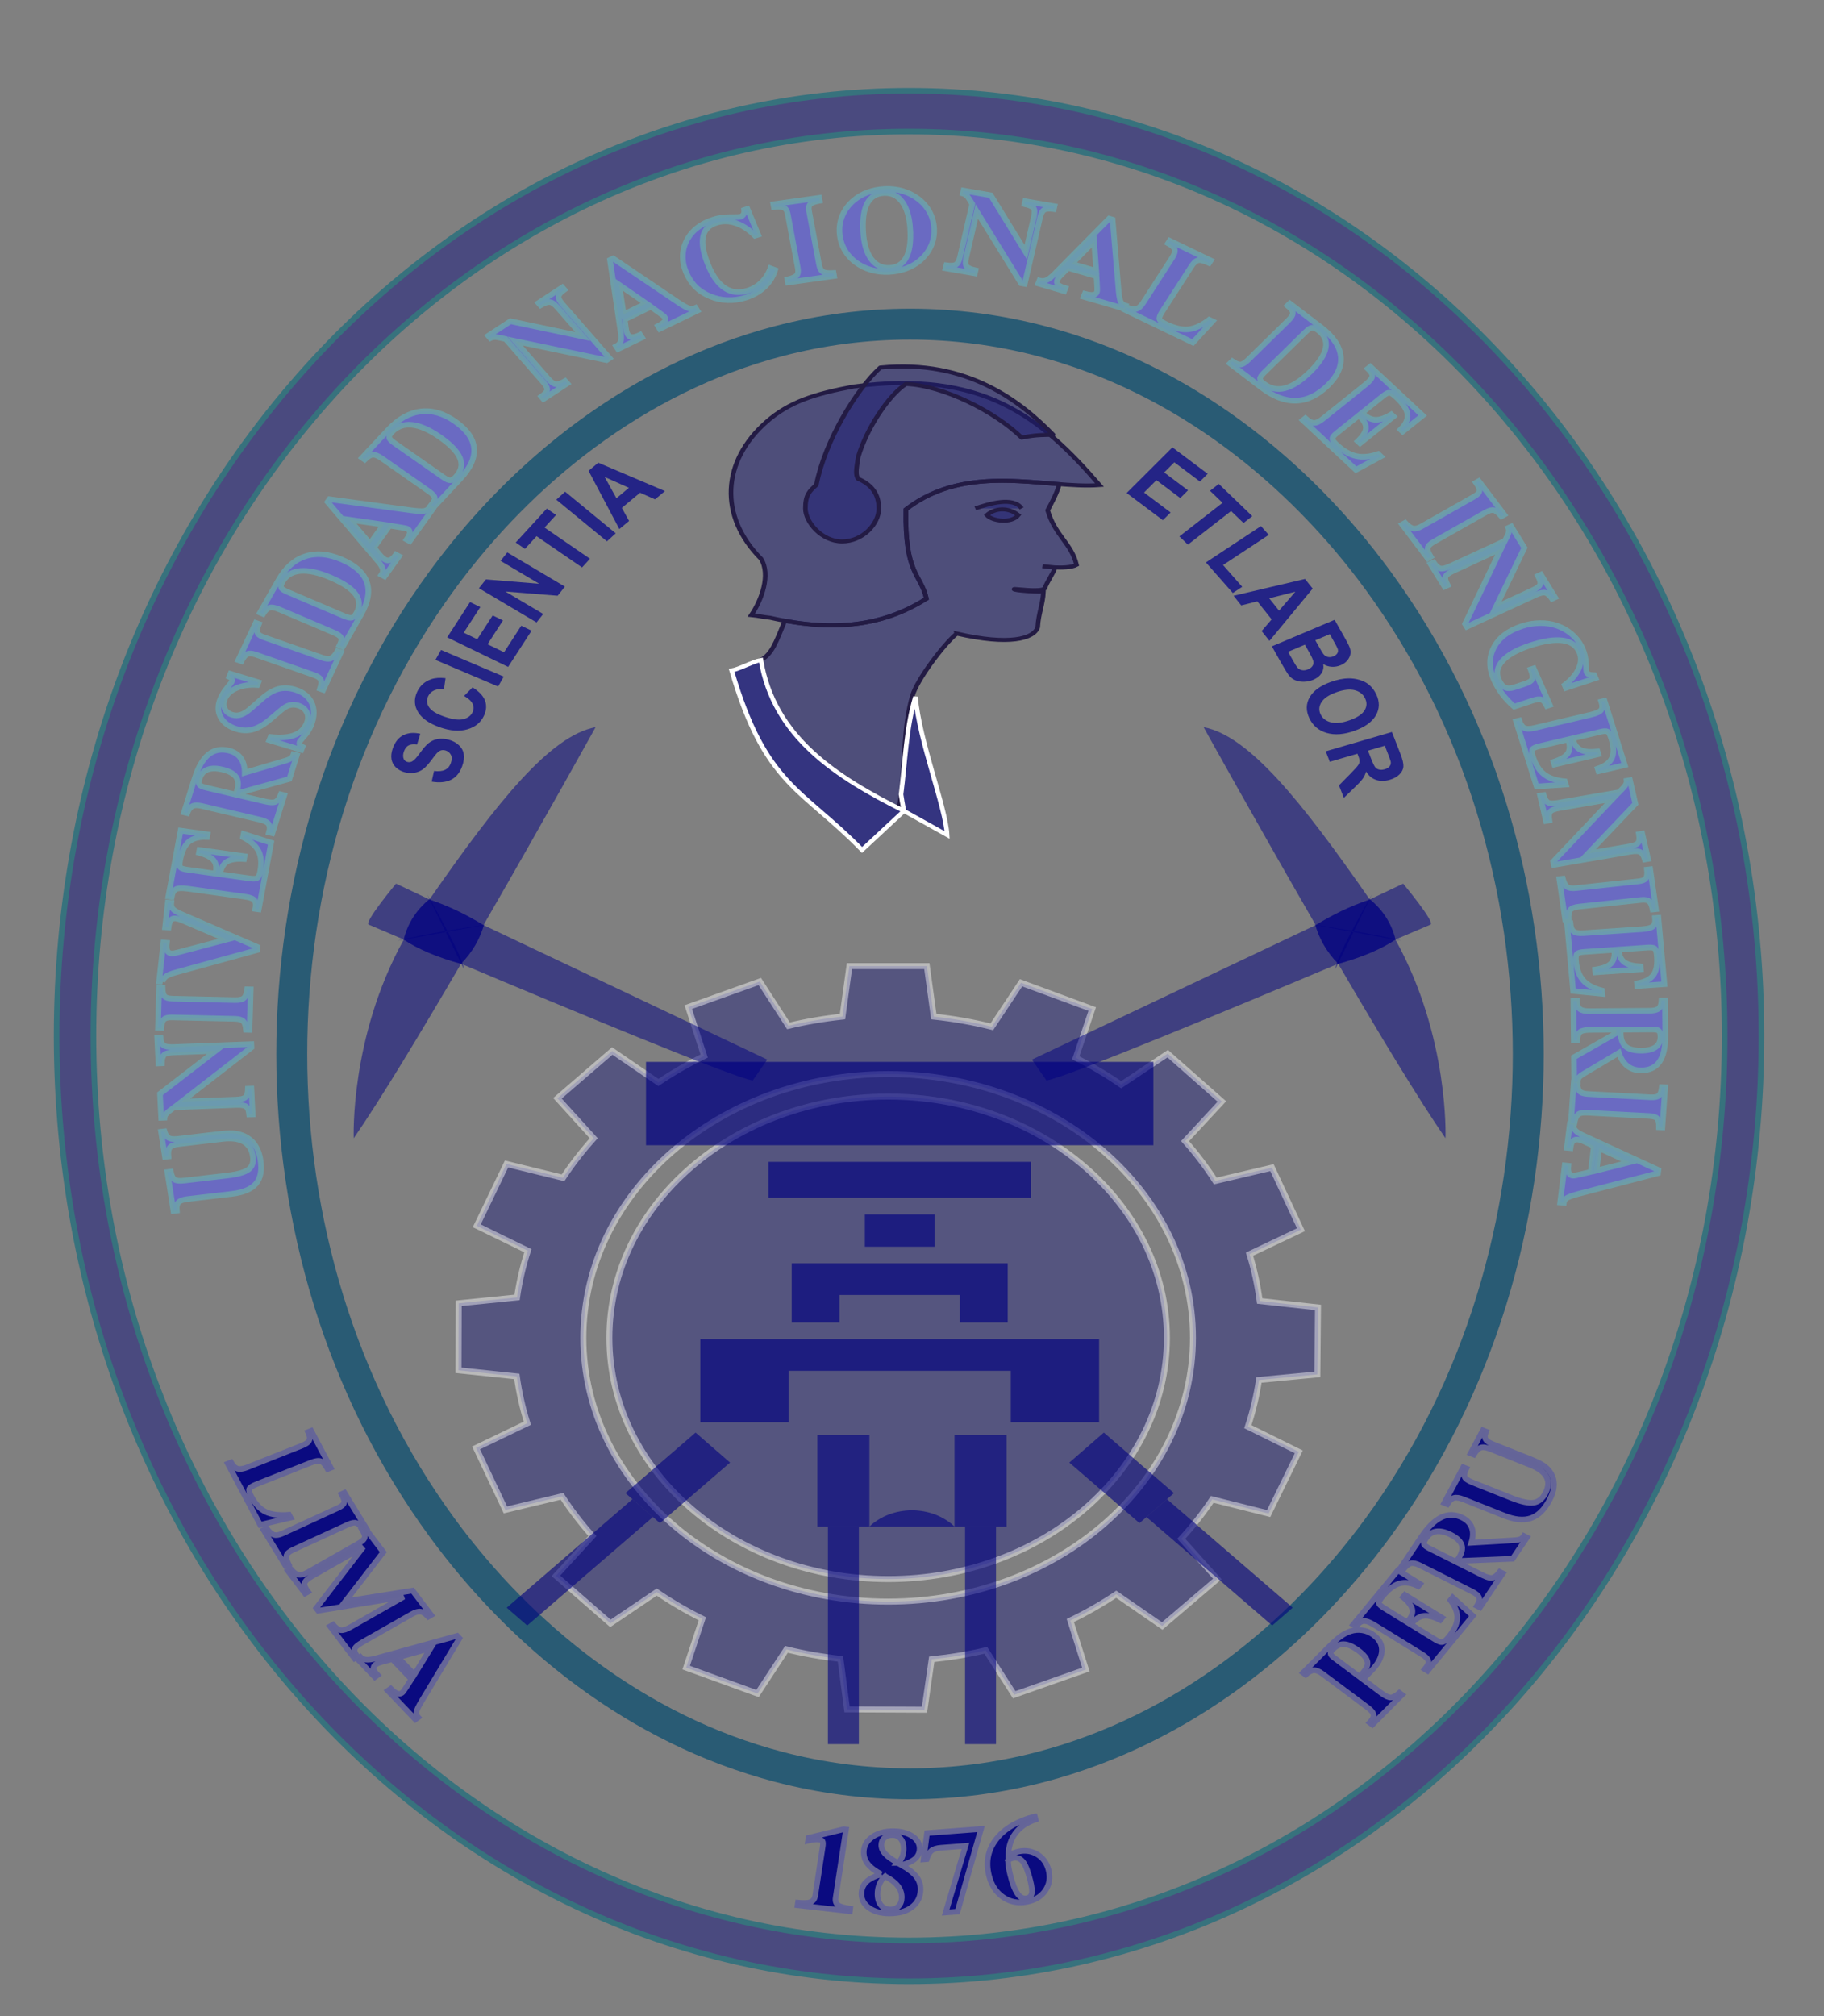 <?xml version="1.0" encoding="UTF-8" standalone="no"?>
<!-- Created with Inkscape (http://www.inkscape.org/) -->

<svg
   xmlns:dc="http://purl.org/dc/elements/1.1/"
   xmlns:cc="http://creativecommons.org/ns#"
   xmlns:rdf="http://www.w3.org/1999/02/22-rdf-syntax-ns#"
   xmlns:svg="http://www.w3.org/2000/svg"
   xmlns="http://www.w3.org/2000/svg"
   xmlns:xlink="http://www.w3.org/1999/xlink"
   xmlns:sodipodi="http://sodipodi.sourceforge.net/DTD/sodipodi-0.dtd"
   xmlns:inkscape="http://www.inkscape.org/namespaces/inkscape"
   width="190mm"
   height="210mm"
   viewBox="0 0 190 210"
   version="1.1"
   id="svg2712"
   sodipodi:docname="icono.svg"
   inkscape:version="0.92.4 (5da689c313, 2019-01-14)">
  <rect x="0" y="0" width="190" height="210" fill="#808080" stroke="none"/>
  <defs
     id="defs2706">
    <linearGradient
       id="linearGradient2180">
      <stop
         offset="866972714%"
         stop-color="#bca758"
         stop-opacity="1"
         id="stop2174" />
      <stop
         offset="12%"
         stop-color="#000000"
         stop-opacity="1"
         id="stop2176" />
      <stop
         offset="1581675980%"
         stop-color="#d6d6d6"
         stop-opacity="1"
         id="stop2178" />
    </linearGradient>
    <linearGradient
       xlink:href="#grad4"
       id="linearGradient2182"
       x1="0"
       y1="0"
       x2="0"
       y2="1"
       gradientTransform="rotate(-83,0.5,0.5)"
       gradientUnits="objectBoundingBox" />
    <linearGradient
       xlink:href="#grad4"
       id="linearGradient2190"
       x1="0"
       y1="0"
       x2="0"
       y2="1"
       gradientTransform="rotate(-82,0.5,0.5)"
       gradientUnits="objectBoundingBox" />
    <linearGradient
       xlink:href="#grad4"
       id="linearGradient2203"
       x1="0"
       y1="0"
       x2="0"
       y2="1"
       gradientTransform="rotate(-84,0.5,0.5)"
       gradientUnits="objectBoundingBox" />
  </defs>
  <sodipodi:namedview
     id="base"
     pagecolor="#ffffff"
     bordercolor="#666666"
     borderopacity="1.0"
     inkscape:pageopacity="0.0"
     inkscape:pageshadow="2"
     inkscape:zoom="0.35"
     inkscape:cx="-247.14286"
     inkscape:cy="560"
     inkscape:document-units="mm"
     inkscape:current-layer="layer1"
     showgrid="false"
     inkscape:window-width="1920"
     inkscape:window-height="1001"
     inkscape:window-x="-9"
     inkscape:window-y="-9"
     inkscape:window-maximized="1" />
  <g
     inkscape:label="Capa 1"
     inkscape:groupmode="layer"
     id="layer1"
     transform="translate(0,-87)">
    <path
       id="path3794"
       d="m 88.484,187.632 -0.723,5.258 c -1.923,0.203 -3.801,0.526 -5.627,0.962 l -2.988,-4.616 -7.45,2.665 1.653,5.097 c -1.67,0.818 -3.264,1.74 -4.769,2.755 l -4.805,-3.282 -5.708,4.927 3.779,4.165 c -1.178,1.3 -2.247,2.677 -3.198,4.12 l -5.885,-1.443 -3.101,6.439 5.326,2.598 c -0.509,1.579 -0.889,3.204 -1.129,4.867 l -6.076,0.612 -0.023,6.976 6.075,0.64 c 0.23,1.664 0.598,3.292 1.097,4.873 l -5.342,2.572 3.059,6.455 5.893,-1.415 c 0.941,1.448 2.002,2.829 3.172,4.135 l -3.806,4.148 5.677,4.953 4.823,-3.259 c 1.499,1.023 3.087,1.953 4.752,2.78 l -1.685,5.086 7.433,2.701 3.016,-4.601 c 1.823,0.445 3.701,0.779 5.622,0.991 l 0.69,5.259 8.061,0.038 0.757,-5.256 c 1.924,-0.194 3.805,-0.507 5.633,-0.934 l 2.958,4.63 7.468,-2.629 -1.621,-5.105 c 1.676,-0.81 3.275,-1.724 4.787,-2.733 l 4.784,3.305 5.74,-4.899 -3.753,-4.184 c 1.187,-1.294 2.266,-2.665 3.226,-4.104 l 5.874,1.473 3.141,-6.425 -5.307,-2.623 c 0.519,-1.577 0.909,-3.201 1.158,-4.863 l 6.08,-0.582 0.068,-6.976 -6.072,-0.669 c -0.219,-1.665 -0.575,-3.295 -1.064,-4.878 l 5.36,-2.547 -3.018,-6.468 -5.903,1.388 c -0.932,-1.452 -1.985,-2.839 -3.146,-4.149 l 3.833,-4.13 -5.644,-4.98 -4.847,3.236 c -1.492,-1.03 -3.074,-1.968 -4.734,-2.802 l 1.718,-5.08 -7.416,-2.736 -3.045,4.586 c -1.955,-0.487 -3.973,-0.845 -6.042,-1.063 l -0.723,-5.258 z m 4.032,11.244 c 17.535,0 31.749,12.3 31.749,27.474 0,15.174 -14.214,27.475 -31.749,27.475 -17.535,0 -31.75,-12.301 -31.75,-27.475 0,-15.174 14.215,-27.474 31.75,-27.474 z m 0,2.344 c -16.038,0 -29.039,11.251 -29.039,25.129 0,13.879 13.001,25.129 29.039,25.129 16.038,0 29.038,-11.251 29.038,-25.129 0,-13.879 -13,-25.129 -29.038,-25.129 z"
       style="fill:#000080;fill-opacity:0.333;fill-rule:evenodd;stroke:#ffffff;stroke-width:0.623;stroke-linecap:butt;stroke-linejoin:miter;stroke-dasharray:none;stroke-opacity:0.446"
       inkscape:connector-curvature="0" />
    <path
       inkscape:connector-curvature="0"
       id="path3713"
       style="fill:#000080;fill-opacity:0.42;fill-rule:evenodd;stroke:#37727d;stroke-width:0.584;stroke-opacity:0.99"
       d="m 94.692,100.702 c 46.922,0 84.959,42.18 84.959,94.21 0,52.03 -38.038,94.21 -84.959,94.21 -46.922,0 -84.959,-42.18 -84.959,-94.21 0,-52.03 38.038,-94.21 84.959,-94.21 z m 88.794,94.21 c 0,-54.379 -39.755,-98.462 -88.794,-98.462 -49.04,0 -88.794,44.083 -88.794,98.462 0,54.379 39.755,98.462 88.794,98.462 49.04,0 88.794,-44.083 88.794,-98.462 z" />
    <g
       transform="matrix(0.628,0,0,0.544,-85.72,2.991)"
       style="fill:#000080;fill-opacity:0.507;stroke:none"
       id="Layer1000">
      <g
         style="fill:#000080;fill-opacity:0.507;stroke:none"
         id="Layer1001">
        <path
           inkscape:connector-curvature="0"
           id="path3738"
           style="fill:#000080;fill-opacity:0.507;fill-rule:evenodd;stroke:none;stroke-width:1.066;stroke-linecap:round;stroke-linejoin:round;stroke-dasharray:none"
           d="m 235.289,293.663 c 0,0 -8.699,18.124 -18.468,37.645 -0.684,2.862 -1.967,5.426 -3.847,7.646 -6.673,13.189 -13.383,26.026 -17.805,33.416 0,0 -0.667,-19.309 8.27,-37.962 0.76,-3.538 2.339,-5.964 4.393,-7.917 11.303,-18.788 19.988,-31.205 27.456,-32.828 z" />
        <path
           inkscape:connector-curvature="0"
           id="path3740"
           style="fill:#000080;fill-opacity:0.507;fill-rule:evenodd;stroke:none;stroke-width:1.066;stroke-linecap:round;stroke-linejoin:round;stroke-dasharray:none"
           d="m 197.648,331.467 c -0.825,-0.413 4.54,-7.842 4.54,-7.842 l 5.641,3.086 c 3.22,1.26 6.124,2.913 8.821,4.826 l 47.115,25.776 -2.418,4.009 c -3.571,-0.732 -30.603,-13.713 -48.286,-22.315 -3.946,-1.239 -7.278,-2.862 -9.678,-4.724 -3.556,-1.741 -5.736,-2.816 -5.736,-2.816 z" />
        <path
           inkscape:connector-curvature="0"
           id="path3742"
           style="fill:#000080;fill-opacity:0.507;fill-rule:evenodd;stroke:none;stroke-width:1.066;stroke-linecap:round;stroke-linejoin:round;stroke-dasharray:none"
           d="m 216.751,331.592 c -0.7,2.748 -1.96,5.217 -3.777,7.363 -0.003,0.007 -0.007,0.014 -0.011,0.021 -3.864,-1.223 -7.134,-2.815 -9.509,-4.638 0.748,-3.415 2.262,-5.789 4.232,-7.705 l 0.144,0.078 c 3.22,1.26 6.124,2.913 8.821,4.826 z" />
        <path
           inkscape:connector-curvature="0"
           id="path3744"
           style="fill:#000080;fill-opacity:0.507;stroke:none;stroke-width:1.066;stroke-linecap:round;stroke-linejoin:round;stroke-dasharray:none"
           d="m 207.355,325.671 c 0,0 6.047,12.012 6.077,14.278 m 4.322,-8.589 c 0,0 -11.038,1.856 -15.338,3.212" />
      </g>
      <g
         style="fill:#000080;fill-opacity:0.507;stroke:none"
         id="Layer1002">
        <path
           inkscape:connector-curvature="0"
           id="path3747"
           style="fill:#000080;fill-opacity:0.507;fill-rule:evenodd;stroke:none;stroke-width:1.066;stroke-linecap:round;stroke-linejoin:round;stroke-dasharray:none"
           d="m 336.139,293.663 c 0,0 8.699,18.124 18.468,37.645 0.684,2.862 1.967,5.426 3.847,7.646 6.673,13.189 13.383,26.026 17.805,33.416 0,0 0.667,-19.309 -8.27,-37.962 -0.76,-3.538 -2.339,-5.964 -4.393,-7.917 -11.303,-18.788 -19.988,-31.205 -27.456,-32.828 z" />
        <path
           inkscape:connector-curvature="0"
           id="path3749"
           style="fill:#000080;fill-opacity:0.507;fill-rule:evenodd;stroke:none;stroke-width:1.066;stroke-linecap:round;stroke-linejoin:round;stroke-dasharray:none"
           d="m 373.779,331.467 c 0.825,-0.413 -4.54,-7.842 -4.54,-7.842 l -5.642,3.086 c -3.22,1.26 -6.124,2.913 -8.821,4.826 l -47.114,25.776 2.418,4.009 c 3.571,-0.732 30.603,-13.713 48.286,-22.315 3.946,-1.239 7.278,-2.862 9.678,-4.724 3.555,-1.741 5.736,-2.816 5.736,-2.816 z" />
        <path
           inkscape:connector-curvature="0"
           id="path3751"
           style="fill:#000080;fill-opacity:0.507;fill-rule:evenodd;stroke:none;stroke-width:1.066;stroke-linecap:round;stroke-linejoin:round;stroke-dasharray:none"
           d="m 354.676,331.592 c 0.7,2.748 1.96,5.217 3.777,7.363 0.003,0.007 0.007,0.014 0.011,0.021 3.864,-1.223 7.134,-2.815 9.509,-4.638 -0.748,-3.415 -2.262,-5.789 -4.232,-7.705 l -0.144,0.078 c -3.22,1.26 -6.124,2.913 -8.821,4.826 z" />
        <path
           inkscape:connector-curvature="0"
           id="path3753"
           style="fill:#000080;fill-opacity:0.507;stroke:none;stroke-width:1.066;stroke-linecap:round;stroke-linejoin:round;stroke-dasharray:none"
           d="m 364.072,325.671 c 0,0 -6.047,12.012 -6.077,14.278 m -4.322,-8.589 c 0,0 11.038,1.856 15.338,3.212" />
      </g>
    </g>
    <g
       transform="matrix(0.628,0,0,0.544,-85.72,2.991)"
       style="fill:#000080;fill-opacity:0.597;stroke:#ffffff;stroke-opacity:1"
       id="Layer1003">
      <path
         inkscape:connector-curvature="0"
         id="path3759"
         style="fill:#1b1b74;fill-opacity:0.495;fill-rule:evenodd;stroke:#231b44;stroke-width:0.766;stroke-linecap:butt;stroke-linejoin:miter;stroke-dasharray:none;stroke-opacity:1"
         d="m 311.354,263.065 c -0.608,-0.042 -1.258,-0.134 -1.951,-0.231 0.587,0.078 1.385,0.154 1.951,0.231 z m -16.172,12.675 c 8.687,2.322 12.798,1.014 13.439,-1.212 0.137,-2.749 0.826,-4.143 0.963,-6.892 -0.206,0.214 -5.066,-0.13 -4.886,-0.405 0.084,-0.128 4.3,0.639 5.09,-0.121 0.275,-1.09 1.442,-2.932 1.716,-4.023 -0.047,-0.007 -0.098,-0.014 -0.149,-0.021 1.106,0.076 2.887,0.052 3.71,-0.48 -0.849,-4.153 -3.534,-5.53 -4.795,-10.446 0.585,-1.254 1.571,-3.332 1.932,-5.004 -7.999,-0.718 -17.515,-2.245 -25.445,4.837 -0.176,12.611 2.438,12.18 3.406,17.089 -5.961,4.339 -13.179,6.403 -23.485,4.232 -1.48,4.148 -2.137,6.372 -3.965,7.512 2.082,14.404 11.976,22.03 22.907,28.425 0.126,-0.882 0.236,-1.77 0.334,-2.662 0.698,-6.312 0.374,-13.156 1.927,-19.066 0.786,-2.998 5.131,-9.702 7.302,-11.759 z" />
      <path
         inkscape:connector-curvature="0"
         id="path3761"
         style="fill:#000080;fill-opacity:0.597;fill-rule:evenodd;stroke:#ffffff;stroke-width:0.766;stroke-linecap:butt;stroke-linejoin:miter;stroke-dasharray:none;stroke-opacity:1"
         d="m 257.852,282.801 c 1.353,-0.295 3.506,-1.703 4.859,-1.998 2.134,14.762 12.472,22.405 23.723,28.9 l -6.949,7.468 C 269.447,305.29 263.477,304.898 257.852,282.801 Z" />
      <defs
         id="defs3771">
        <linearGradient
           id="linearGradient3399">
          <stop
             id="stop3393"
             stop-opacity="1"
             stop-color="#bca758"
             offset="866972714%" />
          <stop
             id="stop3395"
             stop-opacity="1"
             stop-color="#000000"
             offset="12%" />
          <stop
             id="stop3397"
             stop-opacity="1"
             stop-color="#d6d6d6"
             offset="1581675980%" />
        </linearGradient>
        <linearGradient
           gradientUnits="objectBoundingBox"
           gradientTransform="rotate(-83,0.5,0.5)"
           y2="1"
           x2="0"
           y1="0"
           x1="0"
           id="linearGradient3401"
           xlink:href="#grad4" />
      </defs>
      <path
         inkscape:connector-curvature="0"
         id="path3773"
         style="fill:#1b1b74;fill-opacity:0.495;stroke:#231b44;stroke-width:0.766;stroke-linecap:butt;stroke-linejoin:miter;stroke-dasharray:none;stroke-opacity:1"
         d="m 264.243,272.714 c -1.282,-0.148 -1.841,-0.37 -3.121,-0.518 1.708,-2.878 3.246,-7.748 1.608,-10.774 -7.053,-8.175 -6.495,-18.703 0.892,-26.203 3.795,-3.853 7.951,-5.365 14.504,-6.788 21.318,-3.231 31.013,5.841 40.752,18.878 -8.851,0.787 -21.825,-4.535 -32.123,4.662 -0.176,12.611 2.437,12.18 3.406,17.089 -6.419,4.672 -14.296,6.707 -25.918,3.654 z" />
      <defs
         id="defs3783">
        <linearGradient
           id="linearGradient3359">
          <stop
             id="stop3775"
             stop-opacity="1"
             stop-color="#bca758"
             offset="866972714%" />
          <stop
             id="stop3777"
             stop-opacity="1"
             stop-color="#000000"
             offset="12%" />
          <stop
             id="stop3779"
             stop-opacity="1"
             stop-color="#d6d6d6"
             offset="1581675980%" />
        </linearGradient>
        <linearGradient
           gradientUnits="objectBoundingBox"
           gradientTransform="rotate(-82,0.5,0.5)"
           y2="1"
           x2="0"
           y1="0"
           x1="0"
           id="linearGradient3409"
           xlink:href="#grad4" />
      </defs>
      <path
         inkscape:connector-curvature="0"
         id="path3785"
         style="fill:#1b1b74;fill-opacity:0.495;stroke:#231b44;stroke-width:0.766;stroke-linecap:round;stroke-linejoin:round;stroke-dasharray:none;stroke-opacity:1"
         d="m 282.516,224.808 c -3.842,3.976 -9.148,13.854 -10.614,22.482 -1.12,1.145 -1.815,1.873 -1.815,4.497 0,2.624 2.728,6.316 6.093,6.316 3.365,0 6.093,-3.316 6.093,-6.316 0,-3.001 -1.416,-4.683 -3.466,-5.7 -0.396,-0.781 -0.309,-1.671 0.043,-4.148 1.334,-5.309 4.979,-11.788 7.919,-13.983 6.175,0.292 14.724,5.242 19.192,10.267 2.569,-0.608 3.891,-0.473 5.217,-0.55 -5.266,-6.256 -14.169,-14.513 -28.661,-12.863 z" />
      <path
         inkscape:connector-curvature="0"
         id="path3787"
         style="fill:#1b1b74;fill-opacity:0.495;stroke:#231b44;stroke-width:0.766;stroke-linecap:butt;stroke-linejoin:miter;stroke-dasharray:none;stroke-opacity:1"
         d="m 298.273,251.773 c 2.309,-0.905 6.288,-2.31 7.681,0" />
      <path
         inkscape:connector-curvature="0"
         id="path3789"
         style="fill:#1b1b74;fill-opacity:0.495;stroke:#231b44;stroke-width:0.766;stroke-linecap:butt;stroke-linejoin:miter;stroke-dasharray:none;stroke-opacity:1"
         d="m 305.406,253.053 c -1.683,-1.543 -3.877,-1.363 -5.212,0 0.843,1.165 4.071,1.681 5.212,0 z" />
      <path
         inkscape:connector-curvature="0"
         id="path3791"
         style="fill:#000080;fill-opacity:0.597;fill-rule:evenodd;stroke:#ffffff;stroke-width:0.766;stroke-linecap:butt;stroke-linejoin:miter;stroke-dasharray:none;stroke-opacity:1"
         d="m 293.595,314.308 c -0.256,-5.441 -4.573,-17.748 -5.25,-26.46 -1.553,5.91 -1.695,12.406 -2.392,18.718 0.25,1.93 0.482,3.137 0.482,3.137 z" />
    </g>
    <g
       transform="matrix(0.628,0,0,0.544,-85.72,2.991)"
       style="fill:#000080;fill-opacity:0.657;stroke:none"
       id="Layer1004">
      <defs
         id="defs3808">
        <linearGradient
           id="linearGradient3362">
          <stop
             id="stop3800"
             stop-opacity="1"
             stop-color="#bca758"
             offset="866972714%" />
          <stop
             id="stop3802"
             stop-opacity="1"
             stop-color="#000000"
             offset="12%" />
          <stop
             id="stop3804"
             stop-opacity="1"
             stop-color="#d6d6d6"
             offset="1581675980%" />
        </linearGradient>
        <linearGradient
           gradientUnits="objectBoundingBox"
           gradientTransform="rotate(-84,0.5,0.5)"
           y2="1"
           x2="0"
           y1="0"
           x1="0"
           id="linearGradient3422"
           xlink:href="#grad4" />
      </defs>
      <path
         inkscape:connector-curvature="0"
         id="path3810"
         style="fill:#000080;fill-opacity:0.657;stroke:none;stroke-width:0.966;stroke-linecap:butt;stroke-linejoin:miter;stroke-dasharray:none"
         d="m 263.967,376.891 h 43.526 v 6.885 h -43.526 z" />
      <defs
         id="defs3820">
        <linearGradient
           id="linearGradient3366">
          <stop
             id="stop3812"
             stop-opacity="1"
             stop-color="#bca758"
             offset="866972714%" />
          <stop
             id="stop3814"
             stop-opacity="1"
             stop-color="#000000"
             offset="12%" />
          <stop
             id="stop3816"
             stop-opacity="1"
             stop-color="#d6d6d6"
             offset="1581675980%" />
        </linearGradient>
        <linearGradient
           gradientUnits="objectBoundingBox"
           gradientTransform="rotate(-84,0.5,0.5)"
           y2="1"
           x2="0"
           y1="0"
           x1="0"
           id="linearGradient3368"
           xlink:href="#grad4" />
      </defs>
      <path
         inkscape:connector-curvature="0"
         id="path3822"
         style="fill:#000080;fill-opacity:0.657;stroke:none;stroke-width:0.966;stroke-linecap:butt;stroke-linejoin:miter;stroke-dasharray:none"
         d="m 279.95,386.957 h 11.561 v 6.18 h -11.561 z" />
      <defs
         id="defs3832">
        <linearGradient
           id="linearGradient3370">
          <stop
             id="stop3824"
             stop-opacity="1"
             stop-color="#bca758"
             offset="866972714%" />
          <stop
             id="stop3826"
             stop-opacity="1"
             stop-color="#000000"
             offset="12%" />
          <stop
             id="stop3828"
             stop-opacity="1"
             stop-color="#d6d6d6"
             offset="1581675980%" />
        </linearGradient>
        <linearGradient
           gradientUnits="objectBoundingBox"
           gradientTransform="rotate(-84,0.5,0.5)"
           y2="1"
           x2="0"
           y1="0"
           x1="0"
           id="linearGradient3372"
           xlink:href="#grad4" />
      </defs>
      <path
         inkscape:connector-curvature="0"
         id="path3834"
         style="fill:#000080;fill-opacity:0.657;stroke:none;stroke-width:0.966;stroke-linecap:butt;stroke-linejoin:miter;stroke-dasharray:none"
         d="m 303.643,407.653 h -7.933 v -5.267 h -19.96 v 5.267 h -7.933 V 396.318 h 35.826 z" />
      <defs
         id="defs3844">
        <linearGradient
           id="linearGradient3374">
          <stop
             id="stop3836"
             stop-opacity="1"
             stop-color="#bca758"
             offset="866972714%" />
          <stop
             id="stop3838"
             stop-opacity="1"
             stop-color="#000000"
             offset="12%" />
          <stop
             id="stop3840"
             stop-opacity="1"
             stop-color="#d6d6d6"
             offset="1581675980%" />
        </linearGradient>
        <linearGradient
           gradientUnits="objectBoundingBox"
           gradientTransform="rotate(-84,0.5,0.5)"
           y2="1"
           x2="0"
           y1="0"
           x1="0"
           id="linearGradient3376"
           xlink:href="#grad4" />
      </defs>
      <path
         inkscape:connector-curvature="0"
         id="path3846"
         style="fill:#000080;fill-opacity:0.657;stroke:none;stroke-width:0.966;stroke-linecap:butt;stroke-linejoin:miter;stroke-dasharray:none"
         d="m 318.805,426.755 h -14.648 v -9.853 H 267.303 v 9.853 h -14.648 v -15.921 h 66.15 z" />
      <defs
         id="defs3856">
        <linearGradient
           id="RESERVED_FOR_INKSCAPE_DUPLICATE_DEF_000000000">
          <stop
             id="stop3848"
             stop-opacity="1"
             stop-color="#bca758"
             offset="866972714%" />
          <stop
             id="stop3850"
             stop-opacity="1"
             stop-color="#000000"
             offset="12%" />
          <stop
             id="stop3852"
             stop-opacity="1"
             stop-color="#d6d6d6"
             offset="1581675980%" />
        </linearGradient>
        <linearGradient
           gradientUnits="objectBoundingBox"
           gradientTransform="rotate(-84,0.5,0.5)"
           y2="1"
           x2="0"
           y1="0"
           x1="0"
           id="RESERVED_FOR_INKSCAPE_DUPLICATE_DEF_000000001"
           xlink:href="#grad4" />
      </defs>
      <path
         inkscape:connector-curvature="0"
         id="path3858"
         style="fill:#000080;fill-opacity:0.657;stroke:none;stroke-width:0.966;stroke-linecap:butt;stroke-linejoin:miter;stroke-dasharray:none"
         d="m 243.652,357.753 h 84.157 v 15.957 h -84.157 z" />
    </g>
    <path
       inkscape:connector-curvature="0"
       id="path3863"
       style="fill:#6767ce;fill-opacity:0.851;fill-rule:evenodd;stroke:#6ca2ac;stroke-width:0.584;stroke-opacity:0.865"
       d="m 19.499,211.9 c -0.449,0.053 -0.75,0.166 -0.908,0.34 -0.155,0.176 -0.212,0.459 -0.174,0.856 l -0.349,0.041 -0.633,-4.055 0.356,-0.042 c 0.086,0.426 0.218,0.701 0.399,0.828 0.183,0.124 0.517,0.159 1.007,0.101 l 4.46,-0.521 c 1.115,-0.131 1.865,-0.347 2.249,-0.648 0.381,-0.301 0.525,-0.762 0.427,-1.387 -0.11,-0.704 -0.429,-1.203 -0.956,-1.5 -0.527,-0.297 -1.263,-0.389 -2.211,-0.278 l -4.548,0.532 c -0.462,0.054 -0.769,0.17 -0.916,0.349 -0.147,0.179 -0.2,0.494 -0.158,0.944 l -0.356,0.042 -0.409,-2.619 0.356,-0.041 c 0.099,0.347 0.249,0.577 0.446,0.691 0.2,0.112 0.515,0.143 0.951,0.091 l 4.084,-0.477 c 0.723,-0.084 1.255,-0.118 1.598,-0.101 0.346,0.019 0.663,0.078 0.956,0.181 0.538,0.185 0.974,0.497 1.308,0.938 0.334,0.44 0.552,0.988 0.654,1.644 0.17,1.086 0.015,1.913 -0.467,2.483 -0.481,0.57 -1.323,0.925 -2.524,1.065 z m 5.093,-10.365 c 0.508,-0.019 0.84,-0.105 0.992,-0.255 0.152,-0.152 0.231,-0.443 0.238,-0.876 l 0.365,-0.014 0.135,2.689 -0.366,0.008 c -0.04,-0.411 -0.142,-0.685 -0.313,-0.819 -0.169,-0.134 -0.509,-0.192 -1.023,-0.173 l -6.481,0.243 -0.515,0.395 c -0.014,0.013 -0.034,0.028 -0.061,0.049 -0.269,0.209 -0.408,0.421 -0.421,0.641 l -0.351,0.013 -0.125,-2.506 5.788,-4.47 -4.372,0.164 c -0.509,0.019 -0.838,0.104 -0.987,0.254 -0.152,0.152 -0.229,0.443 -0.236,0.876 l -0.351,0.013 -0.134,-2.689 0.344,-0.013 c 0.039,0.407 0.144,0.681 0.32,0.819 0.173,0.138 0.517,0.198 1.03,0.179 l 8.114,-0.304 0.017,0.339 -7.283,5.65 z m -8.012,-11.662 0.352,0.008 c 0.01,0.453 0.083,0.755 0.224,0.904 0.139,0.151 0.413,0.231 0.821,0.24 l 6.485,0.146 c 0.462,0.01 0.778,-0.062 0.947,-0.214 0.169,-0.152 0.284,-0.456 0.344,-0.908 l 0.366,0.008 -0.126,4.218 -0.366,-0.008 c -0.039,-0.437 -0.135,-0.736 -0.292,-0.894 -0.159,-0.16 -0.453,-0.244 -0.884,-0.253 l -6.532,-0.147 c -0.408,-0.009 -0.689,0.06 -0.841,0.209 -0.155,0.147 -0.246,0.443 -0.278,0.887 l -0.345,-0.008 z m 0.344,-0.609 -0.35,-0.029 0.45,-4.06 0.357,0.03 c -0.042,0.378 -0.025,0.652 0.05,0.822 0.075,0.17 0.22,0.265 0.435,0.283 0.072,0.006 0.158,10e-4 0.258,-0.015 0.101,-0.016 0.238,-0.045 0.415,-0.092 l 5.094,-1.345 -4.707,-2.02 c -0.124,-0.051 -0.242,-0.089 -0.354,-0.119 -0.11,-0.029 -0.207,-0.048 -0.289,-0.055 -0.219,-0.018 -0.384,0.044 -0.494,0.185 -0.11,0.144 -0.188,0.396 -0.233,0.764 l -0.358,-0.024 0.287,-2.584 0.357,0.03 c -0.029,0.257 0.024,0.467 0.159,0.631 0.133,0.164 0.428,0.345 0.884,0.546 l 7.938,3.434 -0.035,0.315 -8.54,2.349 c -0.464,0.131 -0.785,0.263 -0.966,0.401 -0.178,0.14 -0.298,0.324 -0.361,0.553 z m 10.026,-7.54 -0.347,-0.048 c 0.078,-0.419 0.044,-0.72 -0.104,-0.898 -0.147,-0.179 -0.468,-0.304 -0.961,-0.373 l -6.006,-0.838 c -0.586,-0.082 -0.986,-0.061 -1.206,0.058 -0.217,0.12 -0.364,0.387 -0.441,0.798 l -0.347,-0.049 1.276,-6.852 2.806,0.391 -0.051,0.276 c -0.836,-0.036 -1.471,0.13 -1.903,0.497 -0.43,0.367 -0.728,1 -0.895,1.896 -0.075,0.401 -0.07,0.654 0.017,0.763 0.086,0.109 0.319,0.188 0.694,0.241 l 2.945,0.411 c 0.004,-0.024 0.014,-0.06 0.027,-0.107 0.013,-0.048 0.023,-0.085 0.027,-0.107 0.094,-0.505 0.005,-0.908 -0.261,-1.21 -0.27,-0.301 -0.769,-0.551 -1.497,-0.749 l 0.054,-0.289 4.696,0.655 -0.054,0.289 c -0.806,-0.049 -1.395,0.04 -1.765,0.266 -0.372,0.224 -0.613,0.638 -0.725,1.239 l -0.015,0.082 3.084,0.43 c 0.408,0.057 0.676,0.041 0.807,-0.048 0.13,-0.087 0.229,-0.311 0.296,-0.672 0.162,-0.872 0.105,-1.581 -0.171,-2.129 -0.276,-0.548 -0.816,-1.026 -1.616,-1.436 l 0.063,-0.341 2.867,0.908 z m -6.68,-13.627 c 0.369,-1.177 0.846,-2.005 1.432,-2.488 0.587,-0.483 1.288,-0.627 2.11,-0.434 0.552,0.13 0.971,0.39 1.256,0.783 0.285,0.391 0.427,0.902 0.424,1.53 l 4.141,-1.223 c 0.312,-0.089 0.532,-0.178 0.659,-0.272 0.127,-0.094 0.215,-0.221 0.266,-0.381 l 0.011,-0.035 0.353,0.083 -0.778,2.479 -5.043,1.389 -0.107,0.341 2.659,0.625 c 0.498,0.117 0.853,0.123 1.066,0.019 0.21,-0.104 0.39,-0.36 0.541,-0.764 l 0.353,0.083 -1.242,3.96 -0.353,-0.083 c 0.109,-0.393 0.096,-0.686 -0.04,-0.88 -0.136,-0.192 -0.442,-0.343 -0.914,-0.454 l -6.025,-1.415 c -0.437,-0.103 -0.763,-0.101 -0.98,0.001 -0.217,0.102 -0.401,0.349 -0.552,0.737 l -0.339,-0.08 z m 4.288,1.67 0.12,-0.382 c 0.189,-0.601 0.162,-1.083 -0.083,-1.441 -0.242,-0.358 -0.721,-0.621 -1.432,-0.788 -0.638,-0.15 -1.155,-0.145 -1.554,0.011 -0.397,0.157 -0.668,0.464 -0.812,0.922 -0.097,0.309 -0.106,0.524 -0.026,0.642 0.08,0.118 0.319,0.222 0.715,0.315 z m 6.828,-4.657 -3.333,-1.01 0.135,-0.333 c 1.029,0.11 1.852,0.048 2.47,-0.189 0.618,-0.236 1.048,-0.654 1.29,-1.252 0.17,-0.419 0.169,-0.798 0.001,-1.139 -0.168,-0.341 -0.47,-0.577 -0.906,-0.709 -0.308,-0.093 -0.603,-0.099 -0.889,-0.02 -0.283,0.08 -0.577,0.253 -0.881,0.518 l -1.047,0.88 c -0.645,0.561 -1.25,0.928 -1.817,1.1 -0.567,0.172 -1.151,0.167 -1.753,-0.015 -0.79,-0.239 -1.344,-0.646 -1.661,-1.22 -0.317,-0.573 -0.335,-1.203 -0.057,-1.892 0.159,-0.393 0.396,-0.783 0.713,-1.173 0.317,-0.39 0.485,-0.61 0.507,-0.664 0.04,-0.098 0.034,-0.188 -0.014,-0.271 -0.05,-0.086 -0.137,-0.158 -0.265,-0.216 l 0.13,-0.322 2.908,0.882 -0.116,0.287 c -0.81,-0.061 -1.526,0.043 -2.146,0.311 -0.62,0.268 -1.029,0.645 -1.226,1.131 -0.154,0.379 -0.158,0.722 -0.017,1.029 0.144,0.308 0.401,0.519 0.777,0.633 0.312,0.095 0.623,0.088 0.933,-0.02 0.31,-0.108 0.667,-0.34 1.068,-0.698 l 1.052,-0.922 c 0.625,-0.55 1.206,-0.899 1.743,-1.046 0.537,-0.149 1.12,-0.127 1.746,0.063 0.861,0.261 1.442,0.728 1.746,1.4 0.306,0.675 0.282,1.447 -0.071,2.318 -0.151,0.373 -0.382,0.74 -0.69,1.096 -0.311,0.357 -0.475,0.561 -0.495,0.609 -0.047,0.117 -0.049,0.213 -0.008,0.29 0.04,0.079 0.141,0.161 0.298,0.251 z m -4.741,-13.235 0.326,0.114 c -0.175,0.427 -0.229,0.732 -0.158,0.915 0.068,0.184 0.293,0.341 0.671,0.474 l 6.012,2.108 c 0.428,0.15 0.754,0.179 0.974,0.087 0.22,-0.091 0.451,-0.341 0.691,-0.745 l 0.339,0.119 -1.831,3.91 -0.339,-0.119 c 0.141,-0.421 0.172,-0.73 0.089,-0.926 -0.084,-0.198 -0.325,-0.366 -0.725,-0.506 l -6.056,-2.123 c -0.378,-0.133 -0.669,-0.154 -0.872,-0.061 -0.204,0.09 -0.41,0.34 -0.62,0.746 l -0.32,-0.112 z m 9.197,-0.71 c 0.374,0.159 0.641,0.219 0.804,0.177 0.162,-0.042 0.316,-0.193 0.463,-0.452 0.401,-0.705 0.383,-1.363 -0.054,-1.975 -0.436,-0.613 -1.304,-1.195 -2.609,-1.751 -1.256,-0.535 -2.312,-0.765 -3.164,-0.691 -0.85,0.075 -1.47,0.453 -1.856,1.132 -0.151,0.266 -0.196,0.469 -0.133,0.606 0.061,0.137 0.282,0.285 0.661,0.446 z m -0.149,3.209 -0.328,-0.14 c 0.176,-0.355 0.229,-0.619 0.163,-0.797 -0.068,-0.176 -0.313,-0.355 -0.734,-0.534 l -5.638,-2.4 c -0.478,-0.203 -0.835,-0.274 -1.068,-0.208 -0.232,0.064 -0.462,0.283 -0.688,0.655 l -0.316,-0.134 1.914,-3.367 c 0.734,-1.291 1.665,-2.125 2.796,-2.501 1.129,-0.377 2.384,-0.272 3.765,0.316 1.414,0.602 2.296,1.382 2.642,2.341 0.349,0.958 0.155,2.086 -0.582,3.382 z m 4.044,-7.506 c 0.137,-0.192 0.178,-0.396 0.125,-0.611 -0.053,-0.215 -0.214,-0.48 -0.479,-0.793 l -5.261,-6.182 0.2,-0.28 8.519,1.155 c 0.656,0.086 1.101,0.107 1.336,0.068 0.233,-0.04 0.414,-0.151 0.541,-0.329 l 0.323,0.173 -2.362,3.306 -0.319,-0.178 c 0.199,-0.294 0.308,-0.527 0.323,-0.703 0.018,-0.176 -0.054,-0.306 -0.218,-0.393 -0.052,-0.028 -0.129,-0.055 -0.235,-0.08 -0.106,-0.026 -0.28,-0.057 -0.523,-0.094 l -1.125,-0.177 -1.644,2.301 0.651,0.776 c 0.088,0.109 0.18,0.204 0.272,0.286 0.092,0.08 0.177,0.142 0.255,0.184 0.183,0.098 0.362,0.11 0.536,0.036 0.174,-0.074 0.356,-0.244 0.544,-0.506 l 0.043,-0.06 0.323,0.173 -1.501,2.101 z m -1.192,-3.241 1.413,-1.978 -3.545,-0.511 z m 7.624,-6.923 c 0.324,0.227 0.569,0.336 0.738,0.327 0.169,-0.01 0.358,-0.128 0.567,-0.352 0.571,-0.61 0.723,-1.256 0.453,-1.936 -0.268,-0.681 -0.966,-1.416 -2.096,-2.207 -1.088,-0.762 -2.059,-1.189 -2.909,-1.28 -0.848,-0.09 -1.55,0.16 -2.1,0.748 -0.215,0.23 -0.311,0.419 -0.285,0.566 0.024,0.145 0.202,0.332 0.53,0.562 z m -0.967,3.101 -0.284,-0.199 c 0.262,-0.313 0.382,-0.56 0.363,-0.746 -0.021,-0.184 -0.214,-0.406 -0.579,-0.662 l -4.883,-3.421 c -0.414,-0.29 -0.744,-0.427 -0.989,-0.408 -0.243,0.018 -0.522,0.187 -0.839,0.506 l -0.273,-0.191 2.728,-2.917 c 1.046,-1.118 2.168,-1.753 3.367,-1.903 1.197,-0.151 2.395,0.192 3.59,1.029 1.225,0.858 1.885,1.788 1.977,2.79 0.095,1.001 -0.383,2.064 -1.433,3.187 z m 11.894,-13.349 c 0.307,0.351 0.576,0.539 0.805,0.562 0.231,0.022 0.553,-0.087 0.969,-0.328 l 0.221,0.253 -2.482,1.622 -0.215,-0.256 c 0.369,-0.261 0.571,-0.49 0.602,-0.688 0.032,-0.196 -0.106,-0.472 -0.416,-0.827 l -3.909,-4.48 -0.668,-0.143 c -0.02,-0.003 -0.046,-0.008 -0.081,-0.016 -0.352,-0.073 -0.633,-0.052 -0.849,0.064 l -0.212,-0.243 2.313,-1.512 7.538,1.587 -2.637,-3.022 c -0.307,-0.351 -0.575,-0.537 -0.802,-0.559 -0.231,-0.022 -0.552,0.088 -0.967,0.33 l -0.212,-0.243 2.482,-1.622 0.208,0.238 c -0.365,0.259 -0.566,0.489 -0.598,0.693 -0.033,0.202 0.105,0.481 0.415,0.835 l 4.894,5.609 -0.312,0.204 -9.509,-1.983 z m 7.094,-3.382 c 0.227,-0.11 0.378,-0.272 0.452,-0.482 0.074,-0.21 0.082,-0.509 0.026,-0.894 l -1.13,-7.615 0.332,-0.16 6.799,4.59 c 0.525,0.351 0.902,0.556 1.129,0.621 0.226,0.063 0.446,0.042 0.657,-0.06 l 0.186,0.287 -3.92,1.897 -0.179,-0.29 c 0.339,-0.174 0.565,-0.332 0.677,-0.479 0.115,-0.146 0.124,-0.29 0.03,-0.435 -0.03,-0.046 -0.082,-0.102 -0.16,-0.169 -0.078,-0.067 -0.213,-0.167 -0.405,-0.302 l -0.884,-0.628 -2.728,1.32 0.134,0.952 c 0.015,0.132 0.043,0.253 0.077,0.365 0.035,0.109 0.075,0.199 0.119,0.268 0.105,0.163 0.255,0.249 0.448,0.257 0.194,0.009 0.448,-0.063 0.759,-0.214 l 0.072,-0.035 0.186,0.287 -2.491,1.206 z m 0.777,-3.334 2.346,-1.135 -2.813,-1.936 z m 15.779,-4.606 c -0.227,0.694 -0.603,1.283 -1.124,1.771 -0.52,0.487 -1.166,0.852 -1.936,1.092 -0.642,0.2 -1.278,0.288 -1.908,0.266 -0.63,-0.024 -1.239,-0.156 -1.822,-0.402 -0.599,-0.247 -1.102,-0.578 -1.511,-0.992 -0.409,-0.414 -0.74,-0.928 -0.993,-1.539 -0.236,-0.567 -0.345,-1.135 -0.326,-1.708 0.016,-0.572 0.159,-1.111 0.428,-1.615 0.27,-0.509 0.64,-0.943 1.111,-1.303 0.471,-0.36 1.039,-0.642 1.703,-0.849 0.51,-0.159 1.075,-0.237 1.699,-0.235 0.623,1.7e-4 0.972,-0.011 1.045,-0.034 0.154,-0.048 0.266,-0.133 0.336,-0.254 0.07,-0.121 0.093,-0.275 0.069,-0.457 l 0.344,-0.107 1.114,2.681 -0.331,0.103 c -0.623,-0.634 -1.285,-1.071 -1.98,-1.305 -0.696,-0.236 -1.371,-0.253 -2.02,-0.051 -0.803,0.25 -1.275,0.746 -1.416,1.486 -0.143,0.741 0.043,1.729 0.556,2.963 0.474,1.142 1.055,1.934 1.743,2.378 0.688,0.444 1.47,0.528 2.344,0.256 0.552,-0.172 1.034,-0.457 1.445,-0.859 0.413,-0.403 0.725,-0.894 0.936,-1.473 z m 4.586,-7.527 0.056,0.3 c -0.512,0.092 -0.842,0.21 -0.986,0.358 -0.146,0.146 -0.185,0.394 -0.12,0.742 l 1.035,5.542 c 0.074,0.395 0.214,0.65 0.419,0.766 0.204,0.115 0.571,0.157 1.095,0.124 l 0.058,0.313 -4.813,0.673 -0.058,-0.313 c 0.49,-0.114 0.811,-0.251 0.961,-0.414 0.152,-0.165 0.193,-0.43 0.124,-0.798 l -1.042,-5.582 c -0.065,-0.348 -0.195,-0.575 -0.393,-0.677 -0.195,-0.104 -0.549,-0.127 -1.059,-0.072 l -0.055,-0.294 z m 2.121,3.614 c -0.038,-0.645 0.07,-1.255 0.323,-1.831 0.253,-0.574 0.639,-1.083 1.16,-1.526 0.414,-0.351 0.9,-0.629 1.457,-0.832 0.556,-0.203 1.151,-0.319 1.783,-0.346 0.649,-0.028 1.261,0.042 1.842,0.212 0.578,0.168 1.103,0.429 1.579,0.78 0.523,0.391 0.928,0.849 1.219,1.377 0.289,0.526 0.452,1.104 0.489,1.734 0.038,0.644 -0.07,1.255 -0.323,1.827 -0.253,0.572 -0.639,1.083 -1.16,1.53 -0.405,0.347 -0.889,0.624 -1.45,0.83 -0.561,0.205 -1.158,0.321 -1.79,0.349 -0.649,0.029 -1.266,-0.042 -1.851,-0.211 -0.585,-0.167 -1.115,-0.431 -1.591,-0.788 -0.511,-0.382 -0.913,-0.838 -1.2,-1.366 -0.287,-0.53 -0.45,-1.108 -0.487,-1.738 z m 7.364,-0.321 c -0.073,-1.242 -0.347,-2.193 -0.824,-2.855 -0.476,-0.662 -1.109,-0.976 -1.901,-0.941 -0.796,0.035 -1.377,0.39 -1.744,1.062 -0.367,0.672 -0.511,1.656 -0.436,2.949 0.073,1.24 0.349,2.189 0.827,2.851 0.48,0.662 1.114,0.976 1.905,0.941 0.797,-0.035 1.375,-0.387 1.739,-1.058 0.365,-0.672 0.509,-1.654 0.433,-2.949 z m 5.824,2.959 c -0.1,0.432 -0.083,0.731 0.05,0.894 0.135,0.164 0.443,0.3 0.927,0.409 l -0.072,0.31 -3.05,-0.526 0.079,-0.309 c 0.47,0.065 0.803,0.043 0.994,-0.069 0.19,-0.11 0.337,-0.383 0.437,-0.818 l 1.269,-5.505 -0.321,-0.527 c -0.011,-0.014 -0.023,-0.035 -0.041,-0.063 -0.171,-0.276 -0.376,-0.444 -0.62,-0.507 l 0.069,-0.299 2.843,0.491 3.641,5.928 0.856,-3.714 c 0.1,-0.432 0.082,-0.729 -0.051,-0.89 -0.135,-0.164 -0.443,-0.298 -0.927,-0.406 l 0.069,-0.299 3.05,0.526 -0.068,0.293 c -0.466,-0.064 -0.799,-0.041 -0.995,0.074 -0.196,0.113 -0.345,0.387 -0.446,0.823 l -1.589,6.892 -0.384,-0.066 -4.609,-7.465 z m 7.63,2.365 c 0.247,0.072 0.486,0.06 0.716,-0.034 0.23,-0.094 0.491,-0.289 0.784,-0.583 l 5.764,-5.836 0.36,0.105 0.631,7.442 c 0.052,0.572 0.129,0.952 0.227,1.141 0.098,0.187 0.263,0.315 0.492,0.381 l -0.121,0.311 -4.256,-1.241 0.128,-0.31 c 0.376,0.101 0.664,0.14 0.865,0.113 0.202,-0.024 0.332,-0.115 0.393,-0.273 0.019,-0.05 0.032,-0.121 0.037,-0.216 0.005,-0.095 1.9e-4,-0.248 -0.013,-0.462 l -0.056,-0.989 -2.963,-0.864 -0.725,0.725 c -0.103,0.099 -0.188,0.198 -0.261,0.294 -0.069,0.095 -0.12,0.181 -0.149,0.256 -0.069,0.177 -0.042,0.33 0.081,0.46 0.123,0.13 0.355,0.245 0.693,0.344 l 0.078,0.023 -0.121,0.311 -2.705,-0.789 z m 3.377,-1.74 2.547,0.743 -0.229,-3.104 z m 9.43,4.956 c -0.253,0.394 -0.353,0.666 -0.297,0.816 0.054,0.149 0.283,0.32 0.684,0.513 0.883,0.426 1.66,0.603 2.334,0.533 0.671,-0.071 1.393,-0.404 2.163,-1 l 0.336,0.162 -2.042,2.222 -7.069,-3.407 0.178,-0.276 c 0.415,0.186 0.747,0.246 0.997,0.178 0.248,-0.069 0.491,-0.288 0.73,-0.659 l 3.037,-4.718 c 0.221,-0.344 0.298,-0.621 0.23,-0.832 -0.07,-0.213 -0.3,-0.423 -0.688,-0.634 l 0.171,-0.266 4.278,2.062 -0.171,0.266 c -0.505,-0.234 -0.876,-0.332 -1.118,-0.29 -0.24,0.04 -0.485,0.254 -0.735,0.642 z m 10.584,6.39 c -0.276,0.271 -0.412,0.478 -0.409,0.625 0.004,0.147 0.132,0.315 0.382,0.505 0.681,0.52 1.42,0.678 2.216,0.474 0.798,-0.203 1.675,-0.775 2.637,-1.719 0.926,-0.909 1.46,-1.73 1.602,-2.461 0.14,-0.729 -0.119,-1.347 -0.775,-1.847 -0.257,-0.196 -0.471,-0.286 -0.641,-0.27 -0.168,0.015 -0.392,0.161 -0.671,0.435 z m -3.539,-0.967 0.242,-0.237 c 0.35,0.24 0.631,0.354 0.846,0.345 0.214,-0.01 0.478,-0.168 0.788,-0.473 l 4.157,-4.077 c 0.352,-0.345 0.525,-0.625 0.513,-0.837 -0.01,-0.211 -0.194,-0.459 -0.549,-0.747 l 0.233,-0.228 3.252,2.483 c 1.247,0.952 1.932,1.949 2.054,2.992 0.124,1.041 -0.323,2.062 -1.341,3.06 -1.043,1.023 -2.144,1.554 -3.305,1.591 -1.16,0.04 -2.366,-0.418 -3.619,-1.374 z m 7.595,5.914 0.258,-0.207 c 0.333,0.311 0.628,0.473 0.882,0.483 0.253,0.01 0.565,-0.132 0.931,-0.426 l 4.461,-3.579 c 0.435,-0.349 0.663,-0.635 0.69,-0.858 0.025,-0.222 -0.128,-0.487 -0.455,-0.792 l 0.258,-0.207 5.453,5.09 -2.084,1.672 -0.22,-0.205 c 0.548,-0.548 0.787,-1.083 0.719,-1.604 -0.07,-0.519 -0.462,-1.112 -1.175,-1.777 -0.319,-0.298 -0.553,-0.45 -0.705,-0.458 -0.152,-0.008 -0.368,0.101 -0.647,0.325 l -2.188,1.755 c 0.019,0.018 0.046,0.046 0.081,0.085 0.035,0.038 0.063,0.068 0.081,0.084 0.402,0.375 0.823,0.563 1.263,0.567 0.44,0.002 0.976,-0.185 1.604,-0.559 l 0.23,0.214 -3.488,2.798 -0.23,-0.214 c 0.54,-0.519 0.823,-0.976 0.845,-1.367 0.025,-0.391 -0.204,-0.811 -0.682,-1.257 l -0.065,-0.061 -2.291,1.838 c -0.303,0.243 -0.454,0.436 -0.454,0.58 -0.001,0.142 0.142,0.348 0.429,0.616 0.694,0.648 1.375,1.045 2.044,1.194 0.669,0.15 1.437,0.076 2.303,-0.218 l 0.271,0.253 -2.592,1.396 z m 20.974,9.837 -0.294,0.167 c -0.306,-0.367 -0.565,-0.58 -0.779,-0.633 -0.214,-0.056 -0.491,0.014 -0.833,0.207 l -5.428,3.075 c -0.386,0.219 -0.599,0.434 -0.638,0.643 -0.038,0.209 0.067,0.515 0.314,0.916 l -0.306,0.173 -2.67,-3.53 0.306,-0.173 c 0.319,0.341 0.595,0.539 0.828,0.591 0.236,0.053 0.532,-0.022 0.893,-0.227 l 5.467,-3.097 c 0.341,-0.193 0.527,-0.388 0.555,-0.586 0.03,-0.197 -0.09,-0.485 -0.355,-0.866 l 0.288,-0.163 z m -5.348,5.866 c -0.449,0.207 -0.705,0.409 -0.767,0.601 -0.061,0.194 0.013,0.486 0.223,0.879 l -0.323,0.149 -1.465,-2.374 0.326,-0.144 c 0.241,0.356 0.471,0.565 0.692,0.621 0.219,0.058 0.556,-0.017 1.009,-0.227 l 5.722,-2.644 0.267,-0.549 c 0.006,-0.017 0.017,-0.038 0.03,-0.067 0.138,-0.289 0.158,-0.533 0.059,-0.736 l 0.31,-0.143 1.365,2.213 -2.985,6.197 3.86,-1.784 c 0.449,-0.207 0.703,-0.408 0.763,-0.599 0.061,-0.194 -0.015,-0.485 -0.225,-0.878 l 0.31,-0.143 1.465,2.374 -0.304,0.141 c -0.238,-0.352 -0.47,-0.56 -0.698,-0.619 -0.225,-0.059 -0.565,0.015 -1.018,0.224 l -7.164,3.31 -0.184,-0.299 3.744,-7.82 z m 6.379,14.126 c -0.469,-0.41 -0.88,-0.846 -1.231,-1.312 -0.353,-0.466 -0.639,-0.949 -0.862,-1.453 -0.543,-1.232 -0.554,-2.361 -0.028,-3.382 0.525,-1.023 1.495,-1.767 2.913,-2.235 0.625,-0.206 1.26,-0.314 1.907,-0.321 0.645,-0.007 1.239,0.084 1.778,0.275 0.61,0.218 1.146,0.534 1.603,0.948 0.456,0.414 0.808,0.9 1.055,1.459 0.207,0.47 0.322,0.982 0.343,1.535 0.023,0.553 0.039,0.84 0.051,0.867 0.052,0.118 0.135,0.203 0.252,0.253 0.115,0.051 0.304,0.08 0.563,0.088 l 0.136,0.307 -3.09,1.02 -0.13,-0.296 c 0.713,-0.542 1.202,-1.116 1.472,-1.728 0.269,-0.615 0.284,-1.191 0.045,-1.731 -0.3,-0.681 -0.882,-1.077 -1.742,-1.189 -0.861,-0.113 -1.991,0.062 -3.389,0.524 -1.341,0.443 -2.291,0.976 -2.854,1.601 -0.563,0.625 -0.69,1.288 -0.381,1.988 0.18,0.408 0.395,0.669 0.646,0.786 0.25,0.117 0.582,0.107 0.998,-0.03 l 1.104,-0.365 c 0.414,-0.137 0.658,-0.302 0.73,-0.497 0.07,-0.193 0.015,-0.524 -0.166,-0.992 l 0.316,-0.104 1.681,3.811 -0.309,0.102 c -0.177,-0.356 -0.362,-0.576 -0.555,-0.655 -0.192,-0.082 -0.495,-0.054 -0.912,0.084 z m 0.203,1.525 0.339,-0.08 c 0.129,0.409 0.304,0.671 0.523,0.781 0.219,0.11 0.571,0.109 1.053,-0.004 l 5.87,-1.383 c 0.572,-0.135 0.928,-0.296 1.07,-0.484 0.141,-0.187 0.147,-0.483 0.021,-0.884 l 0.339,-0.08 2.107,6.697 -2.742,0.646 -0.085,-0.27 c 0.779,-0.266 1.278,-0.644 1.496,-1.133 0.216,-0.488 0.186,-1.171 -0.089,-2.046 -0.123,-0.392 -0.249,-0.621 -0.38,-0.689 -0.131,-0.068 -0.38,-0.058 -0.747,0.029 l -2.878,0.678 c 0.007,0.024 0.016,0.059 0.026,0.107 0.01,0.048 0.02,0.086 0.026,0.107 0.155,0.493 0.428,0.829 0.815,1.009 0.389,0.178 0.964,0.227 1.721,0.148 l 0.089,0.282 -4.589,1.081 -0.089,-0.282 c 0.757,-0.244 1.251,-0.535 1.48,-0.873 0.232,-0.336 0.254,-0.8 0.069,-1.388 l -0.025,-0.08 -3.014,0.71 c -0.398,0.094 -0.636,0.204 -0.712,0.332 -0.077,0.125 -0.06,0.365 0.051,0.718 0.268,0.852 0.659,1.477 1.171,1.878 0.512,0.401 1.233,0.644 2.157,0.731 l 0.105,0.333 -3.044,0.197 z m 4.485,9.045 c -0.499,0.086 -0.812,0.214 -0.935,0.382 -0.124,0.17 -0.15,0.469 -0.081,0.897 l -0.359,0.062 -0.607,-2.639 0.36,-0.056 c 0.112,0.401 0.261,0.658 0.454,0.768 0.19,0.11 0.537,0.123 1.041,0.036 l 6.362,-1.095 0.44,-0.458 c 0.011,-0.014 0.029,-0.032 0.052,-0.057 0.229,-0.242 0.329,-0.47 0.303,-0.69 l 0.345,-0.059 0.565,2.46 -4.933,5.182 4.292,-0.739 c 0.499,-0.086 0.809,-0.214 0.931,-0.382 0.123,-0.17 0.148,-0.468 0.078,-0.897 l 0.345,-0.059 0.607,2.639 -0.338,0.058 c -0.11,-0.397 -0.263,-0.654 -0.461,-0.767 -0.196,-0.113 -0.546,-0.127 -1.05,-0.041 l -7.965,1.371 -0.076,-0.332 6.202,-6.545 z m 10.083,10.525 -0.349,0.038 c -0.088,-0.447 -0.212,-0.736 -0.377,-0.865 -0.163,-0.132 -0.448,-0.174 -0.853,-0.131 l -6.437,0.694 c -0.458,0.05 -0.759,0.162 -0.899,0.334 -0.141,0.173 -0.201,0.488 -0.183,0.942 l -0.363,0.039 -0.603,-4.187 0.363,-0.039 c 0.113,0.427 0.261,0.71 0.443,0.846 0.185,0.138 0.49,0.182 0.918,0.136 l 6.484,-0.699 c 0.405,-0.044 0.671,-0.148 0.796,-0.315 0.128,-0.165 0.167,-0.47 0.121,-0.913 l 0.342,-0.037 z m -9.259,1.504 0.351,-0.024 c 0.038,0.423 0.154,0.708 0.345,0.852 0.192,0.144 0.538,0.2 1.036,0.166 l 6.065,-0.411 c 0.591,-0.04 0.975,-0.141 1.156,-0.302 0.178,-0.161 0.248,-0.45 0.211,-0.865 l 0.351,-0.024 0.627,6.92 -2.834,0.192 -0.025,-0.279 c 0.823,-0.135 1.394,-0.426 1.713,-0.872 0.317,-0.445 0.435,-1.121 0.353,-2.025 -0.037,-0.405 -0.111,-0.65 -0.225,-0.738 -0.114,-0.088 -0.361,-0.118 -0.74,-0.092 l -2.974,0.202 c 0.002,0.024 0.003,0.061 0.003,0.11 -1.9e-4,0.049 0.001,0.087 0.003,0.11 0.046,0.51 0.242,0.883 0.584,1.123 0.344,0.237 0.898,0.379 1.659,0.423 l 0.026,0.291 -4.742,0.322 -0.026,-0.291 c 0.796,-0.117 1.345,-0.323 1.643,-0.618 0.3,-0.293 0.422,-0.745 0.367,-1.352 l -0.007,-0.083 -3.114,0.211 c -0.412,0.028 -0.669,0.098 -0.771,0.211 -0.103,0.111 -0.138,0.349 -0.105,0.714 0.08,0.88 0.329,1.557 0.746,2.034 0.417,0.476 1.073,0.831 1.962,1.066 l 0.031,0.344 -3.033,-0.297 z m 10.234,11.649 c 0.012,1.22 -0.187,2.128 -0.601,2.73 -0.414,0.602 -1.044,0.905 -1.895,0.911 -0.572,0.004 -1.057,-0.148 -1.454,-0.46 -0.397,-0.31 -0.693,-0.768 -0.886,-1.374 l -3.604,2.146 c -0.273,0.158 -0.457,0.296 -0.549,0.416 -0.093,0.121 -0.138,0.263 -0.137,0.429 l 3.8e-4,0.036 -0.366,0.003 -0.026,-2.569 4.422,-2.517 -0.004,-0.353 -2.756,0.021 c -0.516,0.004 -0.86,0.082 -1.032,0.231 -0.17,0.149 -0.263,0.438 -0.282,0.863 l -0.366,0.003 -0.041,-4.103 0.366,-0.003 c 0.018,0.404 0.122,0.683 0.313,0.838 0.191,0.153 0.532,0.227 1.022,0.224 l 6.243,-0.047 c 0.453,-0.004 0.766,-0.081 0.943,-0.231 0.177,-0.149 0.277,-0.43 0.301,-0.838 l 0.352,-0.003 z m -4.65,-0.604 0.004,0.396 c 0.006,0.623 0.182,1.08 0.53,1.368 0.345,0.288 0.888,0.429 1.625,0.424 0.661,-0.005 1.157,-0.13 1.492,-0.374 0.333,-0.244 0.498,-0.603 0.493,-1.077 -0.003,-0.321 -0.062,-0.529 -0.175,-0.624 -0.113,-0.095 -0.377,-0.139 -0.787,-0.136 z m 4.341,10.186 -0.351,-0.018 c 0.008,-0.453 -0.053,-0.757 -0.187,-0.911 -0.133,-0.155 -0.404,-0.243 -0.811,-0.264 l -6.475,-0.341 c -0.461,-0.024 -0.78,0.038 -0.955,0.186 -0.175,0.147 -0.301,0.448 -0.38,0.897 l -0.365,-0.019 0.296,-4.212 0.365,0.019 c 0.021,0.438 0.106,0.74 0.256,0.902 0.153,0.165 0.442,0.257 0.873,0.28 l 6.522,0.343 c 0.407,0.021 0.691,-0.039 0.849,-0.183 0.16,-0.142 0.263,-0.436 0.313,-0.878 l 0.344,0.018 z m -9.263,-0.299 c -0.028,0.224 0.038,0.424 0.193,0.597 0.155,0.173 0.433,0.352 0.828,0.535 l 7.835,3.602 -0.04,0.327 -8.258,2.149 c -0.634,0.168 -1.046,0.316 -1.238,0.439 -0.19,0.123 -0.298,0.291 -0.323,0.499 l -0.378,-0.035 0.476,-3.865 0.377,0.041 c -0.032,0.34 -0.013,0.591 0.061,0.755 0.072,0.166 0.202,0.255 0.393,0.273 0.061,0.006 0.144,0.001 0.252,-0.016 0.108,-0.017 0.28,-0.054 0.519,-0.111 l 1.103,-0.262 0.331,-2.69 -0.975,-0.455 c -0.134,-0.065 -0.264,-0.116 -0.389,-0.156 -0.123,-0.038 -0.231,-0.062 -0.322,-0.07 -0.214,-0.02 -0.382,0.036 -0.502,0.168 -0.12,0.132 -0.199,0.353 -0.237,0.66 l -0.009,0.071 -0.378,-0.035 0.302,-2.456 z m 2.695,2.475 -0.285,2.313 3.451,-0.867 z" />
    <path
       inkscape:connector-curvature="0"
       id="path3865"
       style="fill:none;fill-opacity:0.7;stroke:#004a6f;stroke-width:3.22;stroke-linecap:butt;stroke-linejoin:miter;stroke-miterlimit:4;stroke-dasharray:none;stroke-opacity:0.68"
       d="m 94.792,120.767 c -4.633,0 -9.227,0.599 -13.656,1.76 -14.924,3.912 -26.898,13.761 -35.046,24.872 -10.72,14.617 -15.698,32.221 -15.698,49.386 0,17.165 4.977,34.769 15.698,49.386 8.149,11.111 20.123,20.96 35.047,24.872 4.429,1.161 9.023,1.76 13.656,1.76 4.633,0 9.227,-0.599 13.656,-1.76 14.924,-3.912 26.898,-13.761 35.047,-24.872 10.72,-14.617 15.698,-32.221 15.698,-49.386 0,-17.165 -4.977,-34.769 -15.698,-49.386 -8.149,-11.111 -20.122,-20.96 -35.046,-24.872 -4.429,-1.161 -9.023,-1.76 -13.656,-1.76 z" />
    <path
       inkscape:connector-curvature="0"
       id="path3867"
       style="fill:#242486;fill-opacity:1;fill-rule:evenodd;stroke-width:0.584;stroke:none;stroke-opacity:1"
       d="M 44.965,168.415 45.211,167.308 c 0.481,0.058 0.862,0.019 1.147,-0.12 0.285,-0.139 0.487,-0.374 0.605,-0.707 0.126,-0.352 0.125,-0.643 -0.003,-0.872 -0.127,-0.229 -0.319,-0.379 -0.575,-0.447 -0.165,-0.044 -0.318,-0.043 -0.461,0 -0.141,0.044 -0.289,0.149 -0.44,0.313 -0.104,0.112 -0.308,0.376 -0.616,0.793 -0.397,0.536 -0.774,0.885 -1.132,1.049 -0.502,0.23 -1.029,0.271 -1.581,0.123 -0.354,-0.095 -0.66,-0.262 -0.913,-0.501 -0.253,-0.239 -0.407,-0.527 -0.464,-0.865 -0.056,-0.338 -0.011,-0.714 0.138,-1.131 0.243,-0.679 0.618,-1.14 1.127,-1.38 0.51,-0.241 1.088,-0.282 1.741,-0.128 l -0.344,1.114 c -0.376,-0.049 -0.669,-0.018 -0.881,0.093 -0.212,0.111 -0.373,0.32 -0.482,0.626 -0.113,0.316 -0.117,0.587 -0.013,0.81 0.068,0.144 0.191,0.241 0.372,0.289 0.165,0.044 0.325,0.027 0.481,-0.05 0.2,-0.098 0.475,-0.391 0.827,-0.881 0.35,-0.49 0.659,-0.838 0.922,-1.046 0.264,-0.209 0.57,-0.346 0.921,-0.41 0.351,-0.064 0.746,-0.038 1.184,0.08 0.398,0.106 0.741,0.292 1.027,0.559 0.286,0.266 0.458,0.58 0.513,0.941 0.057,0.362 1.9e-4,0.779 -0.168,1.251 -0.245,0.687 -0.636,1.16 -1.173,1.42 -0.536,0.26 -1.205,0.321 -2.006,0.186 z m 3.379,-8.924 0.883,-0.892 c 0.67,0.416 1.1,0.872 1.291,1.366 0.189,0.493 0.154,1.023 -0.108,1.59 -0.325,0.702 -0.898,1.172 -1.72,1.412 -0.822,0.239 -1.765,0.174 -2.829,-0.195 -1.124,-0.39 -1.893,-0.92 -2.306,-1.589 -0.413,-0.669 -0.448,-1.375 -0.105,-2.114 0.299,-0.646 0.787,-1.086 1.463,-1.32 0.401,-0.141 0.899,-0.176 1.497,-0.109 l -0.167,1.166 c -0.378,-0.058 -0.715,-0.024 -1.009,0.104 -0.295,0.129 -0.507,0.335 -0.638,0.618 -0.181,0.392 -0.15,0.772 0.098,1.14 0.245,0.369 0.771,0.692 1.576,0.971 0.852,0.295 1.516,0.386 1.989,0.271 0.475,-0.115 0.8,-0.365 0.978,-0.749 0.131,-0.284 0.13,-0.568 -0.007,-0.852 -0.137,-0.284 -0.43,-0.557 -0.885,-0.817 z m 3.544,-0.983 -6.532,-2.775 0.587,-1.034 6.532,2.775 z m 1.042,-2.044 -6.348,-3.078 2.378,-3.673 1.073,0.52 -1.728,2.668 1.409,0.684 1.607,-2.481 1.073,0.52 -1.606,2.481 1.72,0.834 1.791,-2.765 1.073,0.52 z m 2.961,-4.633 -6.002,-3.56 0.728,-0.92 5.551,0.455 -4.022,-2.386 0.695,-0.878 6.002,3.56 -0.752,0.949 -5.451,-0.439 3.946,2.34 z m 4.74,-5.727 -4.737,-3.252 -1.21,1.319 -0.963,-0.661 3.241,-3.535 0.963,0.661 -1.204,1.313 4.737,3.252 z m 2.591,-2.717 -5.273,-4.339 0.917,-0.835 5.274,4.339 z m 6.043,-5.234 -1.033,0.86 -1.558,-0.692 -1.899,1.582 0.755,1.361 -1.014,0.845 -3.207,-6.068 1.013,-0.844 z m -3.754,-0.34 -2.526,-1.131 1.228,2.212 z m 51.848,0.541 4.766,-4.758 3.676,2.757 -0.806,0.804 -2.67,-2.003 -1.058,1.057 2.483,1.862 -0.805,0.804 -2.483,-1.862 -1.291,1.289 2.768,2.076 -0.805,0.804 z m 5.493,4.519 4.494,-3.5 -1.302,-1.252 0.914,-0.712 3.488,3.354 -0.914,0.712 -1.296,-1.246 -4.494,3.501 z m 2.762,2.711 5.739,-3.785 0.807,0.916 -4.761,3.14 1.998,2.268 -0.978,0.645 z m 6.619,8.17 -0.813,-1.022 1.043,-1.217 -1.494,-1.879 -1.674,0.423 -0.798,-1.003 7.441,-1.75 0.797,1.002 z m 0.999,-3.15 1.701,-1.972 -2.722,0.688 z m 5.79,0.958 1.153,2.044 c 0.229,0.406 0.378,0.716 0.447,0.932 0.069,0.218 0.079,0.434 0.032,0.648 -0.048,0.215 -0.156,0.422 -0.323,0.623 -0.168,0.2 -0.394,0.361 -0.675,0.48 -0.304,0.129 -0.622,0.183 -0.949,0.162 -0.328,-0.021 -0.617,-0.115 -0.869,-0.281 0.058,0.36 -0.006,0.681 -0.191,0.967 -0.186,0.285 -0.468,0.507 -0.847,0.667 -0.298,0.126 -0.618,0.195 -0.96,0.205 -0.343,0.011 -0.651,-0.042 -0.926,-0.158 -0.273,-0.116 -0.507,-0.303 -0.701,-0.561 -0.119,-0.162 -0.369,-0.57 -0.746,-1.226 l -0.982,-1.741 z m -0.503,1.494 -1.507,0.637 0.381,0.676 c 0.226,0.401 0.375,0.648 0.445,0.739 0.125,0.165 0.281,0.271 0.468,0.318 0.186,0.046 0.384,0.025 0.594,-0.064 0.202,-0.086 0.341,-0.198 0.418,-0.339 0.077,-0.14 0.08,-0.302 0.009,-0.484 -0.043,-0.109 -0.201,-0.406 -0.474,-0.89 z m -2.594,1.096 -1.753,0.741 0.54,0.956 c 0.209,0.371 0.357,0.602 0.439,0.691 0.123,0.138 0.28,0.226 0.473,0.264 0.195,0.037 0.406,0.008 0.639,-0.09 0.198,-0.084 0.343,-0.19 0.437,-0.323 0.096,-0.132 0.135,-0.282 0.118,-0.449 -0.017,-0.167 -0.158,-0.486 -0.423,-0.956 z m 2.694,3.882 c 0.686,-0.245 1.3,-0.37 1.844,-0.376 0.399,-0.004 0.786,0.05 1.157,0.16 0.371,0.11 0.681,0.264 0.931,0.462 0.333,0.265 0.603,0.611 0.807,1.039 0.37,0.776 0.357,1.505 -0.036,2.191 -0.395,0.685 -1.141,1.224 -2.239,1.615 -1.088,0.388 -2.05,0.461 -2.884,0.219 -0.835,-0.242 -1.437,-0.75 -1.805,-1.523 -0.373,-0.782 -0.364,-1.514 0.028,-2.194 0.391,-0.679 1.123,-1.211 2.197,-1.595 z m 0.567,1.078 c -0.763,0.272 -1.274,0.617 -1.538,1.033 -0.262,0.416 -0.292,0.836 -0.09,1.259 0.202,0.425 0.564,0.703 1.084,0.836 0.521,0.132 1.171,0.059 1.953,-0.22 0.772,-0.276 1.285,-0.613 1.537,-1.014 0.254,-0.4 0.277,-0.819 0.067,-1.259 -0.209,-0.438 -0.57,-0.723 -1.081,-0.854 -0.513,-0.131 -1.156,-0.058 -1.931,0.218 z m -1.092,6.146 6.896,-2.011 0.893,2.292 c 0.224,0.576 0.325,1.013 0.303,1.31 -0.021,0.298 -0.16,0.571 -0.415,0.82 -0.257,0.25 -0.587,0.434 -0.995,0.553 -0.518,0.151 -0.991,0.158 -1.421,0.019 -0.429,-0.139 -0.779,-0.431 -1.051,-0.877 -0.084,0.286 -0.201,0.535 -0.352,0.748 -0.151,0.214 -0.445,0.529 -0.88,0.944 l -1.089,1.05 -0.507,-1.301 1.202,-1.22 c 0.425,-0.436 0.688,-0.726 0.787,-0.871 0.098,-0.143 0.152,-0.28 0.158,-0.411 0.006,-0.132 -0.04,-0.322 -0.138,-0.573 l -0.086,-0.221 -2.88,0.84 z m 4.402,-0.068 0.314,0.805 c 0.203,0.522 0.359,0.838 0.466,0.953 0.106,0.113 0.245,0.187 0.411,0.22 0.167,0.034 0.354,0.02 0.562,-0.041 0.233,-0.068 0.4,-0.171 0.507,-0.31 0.105,-0.138 0.142,-0.301 0.111,-0.488 -0.019,-0.094 -0.114,-0.361 -0.285,-0.801 l -0.331,-0.849 z" />
    <g
       transform="matrix(0.628,0,0,0.544,-85.72,2.991)"
       style="fill:#000080;fill-opacity:0.6;stroke:none"
       id="Layer1005">
      <g
         style="fill:#000080;fill-opacity:0.6;stroke:none"
         id="Layer1006">
        <path
           inkscape:connector-curvature="0"
           id="path3869"
           style="fill:#000080;fill-opacity:0.6;fill-rule:evenodd;stroke:none;stroke-width:1.066;stroke-linecap:butt;stroke-linejoin:miter;stroke-dasharray:none"
           d="m 272.074,429.233 h 8.633 v 17.489 h -8.633 z" />
        <path
           inkscape:connector-curvature="0"
           id="path3871"
           style="fill:#000080;fill-opacity:0.6;fill-rule:evenodd;stroke:none;stroke-width:1.066;stroke-linecap:butt;stroke-linejoin:miter;stroke-dasharray:none"
           d="m 273.825,488.38 h 5.133 V 446.722 h -5.133 z" />
      </g>
      <g
         style="fill:#000080;fill-opacity:0.6;stroke:none"
         id="Layer1007">
        <path
           inkscape:connector-curvature="0"
           id="path3874"
           style="fill:#000080;fill-opacity:0.6;fill-rule:evenodd;stroke:none;stroke-width:1.066;stroke-linecap:butt;stroke-linejoin:miter;stroke-dasharray:none"
           d="m 294.823,429.233 h 8.633 v 17.489 h -8.633 z" />
        <path
           inkscape:connector-curvature="0"
           id="path3876"
           style="fill:#000080;fill-opacity:0.6;fill-rule:evenodd;stroke:none;stroke-width:1.066;stroke-linecap:butt;stroke-linejoin:miter;stroke-dasharray:none"
           d="m 296.573,488.38 h 5.133 V 446.722 h -5.133 z" />
      </g>
      <g
         style="fill:#000080;fill-opacity:0.6;stroke:none"
         id="Layer1008">
        <g
           style="fill:#000080;fill-opacity:0.6;stroke:none"
           id="Layer1009">
          <path
             inkscape:connector-curvature="0"
             id="path3879"
             style="fill:#000080;fill-opacity:0.6;fill-rule:evenodd;stroke:none;stroke-width:1.066;stroke-linecap:butt;stroke-linejoin:miter;stroke-dasharray:none"
             d="m 251.872,428.729 5.721,5.743 -11.635,11.59 -5.721,-5.743 z" />
          <path
             inkscape:connector-curvature="0"
             id="path3881"
             style="fill:#000080;fill-opacity:0.6;fill-rule:evenodd;stroke:none;stroke-width:1.066;stroke-linecap:butt;stroke-linejoin:miter;stroke-dasharray:none"
             d="m 220.542,462.258 3.402,3.414 20.855,-20.775 -3.402,-3.415 z" />
        </g>
        <g
           style="fill:#000080;fill-opacity:0.6;stroke:none"
           id="Layer1010">
          <path
             inkscape:connector-curvature="0"
             id="path3884"
             style="fill:#000080;fill-opacity:0.6;fill-rule:evenodd;stroke:none;stroke-width:1.066;stroke-linecap:butt;stroke-linejoin:miter;stroke-dasharray:none"
             d="m 319.589,428.729 -5.721,5.743 11.634,11.59 5.721,-5.743 z" />
          <path
             inkscape:connector-curvature="0"
             id="path3886"
             style="fill:#000080;fill-opacity:0.6;fill-rule:evenodd;stroke:none;stroke-width:1.066;stroke-linecap:butt;stroke-linejoin:miter;stroke-dasharray:none"
             d="m 350.919,462.258 -3.402,3.414 -20.855,-20.775 3.402,-3.415 z" />
        </g>
      </g>
      <path
         inkscape:connector-curvature="0"
         id="path3890"
         style="fill:#000080;fill-opacity:0.6;stroke:none;stroke-width:1.066;stroke-linecap:butt;stroke-linejoin:miter;stroke-dasharray:none"
         d="m 294.823,446.722 c -1.812,-1.982 -4.373,-3.111 -7.058,-3.111 -2.685,0 -5.246,1.129 -7.058,3.111" />
    </g>
    <path
       inkscape:connector-curvature="0"
       id="path3893"
       style="fill:#000080;fill-opacity:0.921;fill-rule:evenodd;stroke:#656598;stroke-width:0.584;stroke-opacity:0.99"
       d="m 26.76,241.584 c -0.473,0.188 -0.74,0.356 -0.798,0.506 -0.058,0.148 0.01,0.403 0.201,0.764 0.421,0.795 0.926,1.336 1.517,1.624 0.59,0.286 1.399,0.387 2.427,0.301 l 0.16,0.302 -3.165,0.746 -3.37,-6.366 0.333,-0.132 c 0.207,0.362 0.434,0.58 0.682,0.654 0.247,0.072 0.593,0.019 1.039,-0.157 l 5.674,-2.249 c 0.414,-0.164 0.665,-0.348 0.754,-0.553 0.089,-0.207 0.048,-0.494 -0.121,-0.863 l 0.32,-0.127 2.039,3.853 -0.32,0.127 c -0.247,-0.447 -0.48,-0.716 -0.703,-0.806 -0.221,-0.091 -0.565,-0.044 -1.032,0.141 z m 11.393,4.607 -0.311,0.143 c -0.266,-0.39 -0.501,-0.622 -0.709,-0.692 -0.207,-0.073 -0.491,-0.025 -0.851,0.141 l -5.73,2.633 c -0.408,0.188 -0.643,0.385 -0.703,0.59 -0.06,0.205 0.013,0.518 0.216,0.937 l -0.323,0.148 -2.287,-3.727 0.323,-0.148 c 0.282,0.364 0.536,0.583 0.763,0.654 0.23,0.071 0.532,0.019 0.913,-0.156 l 5.771,-2.652 c 0.36,-0.165 0.566,-0.345 0.614,-0.539 0.051,-0.194 -0.038,-0.49 -0.263,-0.891 l 0.305,-0.14 z m -8.158,4.434 0.305,-0.174 c 0.287,0.34 0.557,0.533 0.812,0.577 0.255,0.044 0.58,-0.046 0.974,-0.27 l 5.296,-3.015 c 0.374,-0.213 0.577,-0.419 0.612,-0.616 0.033,-0.196 -0.074,-0.485 -0.317,-0.864 l 0.294,-0.167 1.957,2.574 -3.956,5.124 7.005,-1.114 1.932,2.542 -0.3,0.171 c -0.285,-0.309 -0.547,-0.483 -0.79,-0.522 -0.245,-0.038 -0.551,0.047 -0.924,0.258 l -5.121,2.916 c -0.493,0.281 -0.768,0.518 -0.826,0.708 -0.056,0.192 0.04,0.466 0.288,0.822 l -0.306,0.174 -2.545,-3.347 0.306,-0.174 c 0.296,0.344 0.562,0.535 0.799,0.57 0.238,0.037 0.583,-0.075 1.034,-0.331 l 5.525,-3.146 -8.901,1.453 -0.209,-0.275 4.909,-6.366 -5.403,3.077 c -0.431,0.245 -0.671,0.479 -0.718,0.698 -0.047,0.219 0.073,0.517 0.358,0.892 l -0.306,0.174 z m 7.524,8.951 c 0.166,0.174 0.377,0.273 0.629,0.297 0.252,0.025 0.594,-0.022 1.021,-0.139 l 8.45,-2.34 0.242,0.253 -3.987,6.617 c -0.303,0.51 -0.469,0.869 -0.501,1.073 -0.03,0.204 0.033,0.387 0.187,0.548 l -0.292,0.21 -2.865,-2.993 0.297,-0.205 c 0.259,0.258 0.479,0.421 0.667,0.489 0.187,0.071 0.352,0.053 0.5,-0.053 0.047,-0.034 0.101,-0.088 0.163,-0.167 0.062,-0.079 0.151,-0.211 0.27,-0.399 l 0.553,-0.866 -1.994,-2.083 -1.057,0.286 c -0.147,0.037 -0.28,0.083 -0.401,0.132 -0.117,0.05 -0.212,0.1 -0.283,0.15 -0.166,0.119 -0.236,0.262 -0.211,0.428 0.025,0.166 0.153,0.37 0.38,0.607 l 0.052,0.055 -0.293,0.21 -1.821,-1.902 z m 3.93,0.058 1.715,1.791 1.691,-2.744 z m 45.598,25.042 c -0.052,0.342 0.032,0.597 0.253,0.764 0.22,0.168 0.642,0.29 1.264,0.369 l -0.033,0.266 -5.448,-0.622 0.04,-0.266 c 0.627,0.063 1.07,0.04 1.333,-0.073 0.261,-0.112 0.418,-0.339 0.47,-0.681 l 0.777,-5.102 c 0.042,-0.276 0.032,-0.459 -0.027,-0.552 -0.059,-0.093 -0.194,-0.151 -0.401,-0.175 -0.137,-0.016 -0.298,-0.014 -0.484,0.006 -0.185,0.022 -0.39,0.06 -0.616,0.114 l 0.044,-0.29 3.671,-0.896 0.239,0.027 z m 6.51,-3.625 c 0.186,-0.18 0.328,-0.394 0.424,-0.638 0.096,-0.244 0.147,-0.518 0.152,-0.818 0.008,-0.448 -0.092,-0.801 -0.301,-1.057 -0.209,-0.256 -0.5,-0.388 -0.87,-0.393 -0.338,-0.004 -0.614,0.087 -0.828,0.276 -0.214,0.188 -0.324,0.436 -0.329,0.745 -0.006,0.329 0.132,0.645 0.413,0.945 0.281,0.302 0.726,0.616 1.34,0.94 z m -1.751,1.175 c -0.649,-0.345 -1.119,-0.702 -1.408,-1.071 -0.29,-0.367 -0.43,-0.787 -0.422,-1.254 0.011,-0.631 0.308,-1.151 0.892,-1.56 0.584,-0.409 1.324,-0.608 2.215,-0.597 0.811,0.01 1.467,0.187 1.971,0.528 0.503,0.341 0.749,0.772 0.74,1.296 -0.007,0.416 -0.158,0.759 -0.451,1.025 -0.293,0.268 -0.766,0.496 -1.419,0.682 0.713,0.405 1.223,0.805 1.525,1.201 0.303,0.398 0.45,0.844 0.442,1.343 -0.013,0.777 -0.317,1.39 -0.911,1.837 -0.594,0.449 -1.393,0.666 -2.396,0.654 -0.856,-0.011 -1.547,-0.208 -2.075,-0.594 -0.526,-0.384 -0.785,-0.875 -0.775,-1.473 0.008,-0.495 0.177,-0.903 0.509,-1.223 0.329,-0.321 0.852,-0.586 1.564,-0.794 z m 0.395,0.208 c -0.24,0.196 -0.432,0.453 -0.574,0.774 -0.139,0.321 -0.213,0.661 -0.219,1.022 -0.008,0.507 0.109,0.911 0.35,1.21 0.241,0.301 0.571,0.454 0.987,0.459 0.34,0.004 0.621,-0.108 0.845,-0.334 0.222,-0.227 0.337,-0.524 0.344,-0.893 0.008,-0.454 -0.128,-0.864 -0.411,-1.227 -0.282,-0.361 -0.722,-0.699 -1.322,-1.011 z m 6.305,3.778 2.065,-6.941 -2.549,0.193 c -0.453,0.035 -0.784,0.137 -0.991,0.305 -0.207,0.169 -0.372,0.464 -0.501,0.884 l -0.322,0.025 0.358,-2.741 5.621,-0.427 -2.447,8.608 z m 6.492,-5.41 c 0.009,0.229 0.035,0.467 0.074,0.713 0.04,0.246 0.095,0.507 0.163,0.781 0.223,0.897 0.473,1.541 0.747,1.939 0.274,0.397 0.586,0.563 0.94,0.497 0.3,-0.056 0.483,-0.217 0.547,-0.482 0.066,-0.266 0.02,-0.712 -0.135,-1.335 -0.242,-0.972 -0.498,-1.632 -0.767,-1.981 -0.268,-0.346 -0.609,-0.482 -1.02,-0.406 -0.121,0.023 -0.226,0.057 -0.311,0.102 -0.088,0.043 -0.167,0.102 -0.238,0.171 z m 2.794,-4.602 0.08,0.321 c -0.908,0.302 -1.604,0.775 -2.088,1.413 -0.486,0.641 -0.735,1.422 -0.748,2.344 0.199,-0.116 0.397,-0.209 0.587,-0.282 0.189,-0.07 0.375,-0.124 0.553,-0.157 0.713,-0.133 1.353,-0.018 1.926,0.347 0.573,0.362 0.948,0.897 1.124,1.603 0.201,0.806 0.085,1.518 -0.343,2.14 -0.428,0.622 -1.077,1.012 -1.946,1.174 -0.915,0.17 -1.734,0.003 -2.459,-0.499 -0.725,-0.504 -1.211,-1.251 -1.457,-2.238 -0.354,-1.421 -0.106,-2.681 0.743,-3.78 0.847,-1.098 2.191,-1.895 4.026,-2.386 z m 30.648,-17.677 c 0.512,-0.513 0.928,-0.881 1.248,-1.105 0.32,-0.225 0.645,-0.392 0.973,-0.504 0.427,-0.136 0.848,-0.17 1.268,-0.101 0.418,0.068 0.799,0.233 1.146,0.491 0.628,0.469 0.918,1.037 0.868,1.705 -0.05,0.668 -0.433,1.363 -1.155,2.087 l -0.818,0.82 1.98,1.478 c 0.392,0.293 0.708,0.43 0.952,0.416 0.241,-0.015 0.532,-0.179 0.87,-0.487 l 0.277,0.207 -3.098,3.107 -0.277,-0.207 c 0.294,-0.314 0.429,-0.583 0.404,-0.809 -0.027,-0.224 -0.227,-0.475 -0.598,-0.752 l -4.728,-3.531 c -0.341,-0.255 -0.639,-0.375 -0.892,-0.361 -0.255,0.016 -0.539,0.168 -0.856,0.455 l -0.266,-0.199 z m 3.147,3.106 0.265,-0.266 c 0.449,-0.45 0.647,-0.86 0.597,-1.23 -0.051,-0.371 -0.363,-0.77 -0.935,-1.197 -0.572,-0.427 -1.065,-0.653 -1.481,-0.677 -0.417,-0.027 -0.808,0.145 -1.175,0.514 -0.178,0.178 -0.261,0.327 -0.254,0.451 0.007,0.123 0.11,0.259 0.313,0.41 z m 7.121,-0.591 -0.287,-0.177 c 0.285,-0.346 0.408,-0.628 0.367,-0.845 -0.04,-0.217 -0.264,-0.452 -0.671,-0.703 l -4.955,-3.055 c -0.483,-0.298 -0.852,-0.433 -1.11,-0.41 -0.256,0.024 -0.525,0.207 -0.804,0.546 l -0.287,-0.177 4.654,-5.653 2.315,1.427 -0.188,0.228 c -0.731,-0.354 -1.385,-0.448 -1.96,-0.284 -0.573,0.165 -1.165,0.617 -1.773,1.356 -0.272,0.331 -0.398,0.56 -0.376,0.691 0.022,0.131 0.189,0.291 0.499,0.482 l 2.429,1.498 c 0.016,-0.02 0.043,-0.048 0.079,-0.086 0.036,-0.037 0.064,-0.068 0.079,-0.086 0.343,-0.417 0.47,-0.812 0.386,-1.185 -0.088,-0.373 -0.407,-0.789 -0.958,-1.246 l 0.196,-0.238 3.873,2.388 -0.196,0.238 c -0.697,-0.353 -1.271,-0.499 -1.718,-0.439 -0.448,0.058 -0.876,0.337 -1.284,0.833 l -0.056,0.068 2.544,1.569 c 0.336,0.207 0.585,0.296 0.748,0.267 0.161,-0.028 0.365,-0.191 0.61,-0.489 0.592,-0.719 0.903,-1.377 0.937,-1.974 0.034,-0.597 -0.205,-1.233 -0.713,-1.907 l 0.231,-0.281 2.105,1.913 z m -0.67,-13.922 c 0.708,-1.054 1.416,-1.748 2.126,-2.083 0.711,-0.335 1.431,-0.317 2.167,0.053 0.495,0.249 0.821,0.594 0.98,1.037 0.159,0.441 0.143,0.966 -0.047,1.573 l 4.365,-0.255 c 0.328,-0.016 0.567,-0.052 0.718,-0.115 0.151,-0.063 0.274,-0.165 0.37,-0.309 l 0.021,-0.032 0.316,0.159 -1.492,2.221 -5.287,0.214 -0.205,0.305 2.383,1.199 c 0.446,0.224 0.788,0.309 1.024,0.257 0.234,-0.054 0.485,-0.261 0.751,-0.617 l 0.316,0.159 -2.383,3.548 -0.316,-0.159 c 0.222,-0.355 0.298,-0.641 0.224,-0.859 -0.074,-0.216 -0.324,-0.431 -0.748,-0.644 l -5.397,-2.715 c -0.391,-0.197 -0.707,-0.269 -0.947,-0.218 -0.24,0.051 -0.492,0.248 -0.753,0.588 l -0.304,-0.153 z m 3.643,2.572 0.23,-0.342 c 0.362,-0.539 0.48,-1.01 0.351,-1.411 -0.127,-0.4 -0.511,-0.762 -1.148,-1.082 -0.572,-0.288 -1.072,-0.398 -1.504,-0.337 -0.43,0.063 -0.784,0.298 -1.06,0.709 -0.186,0.277 -0.259,0.482 -0.217,0.614 0.042,0.131 0.242,0.286 0.597,0.464 z m 0.737,-6.521 c -0.411,-0.164 -0.736,-0.208 -0.977,-0.135 -0.239,0.077 -0.464,0.289 -0.677,0.642 l -0.319,-0.127 1.977,-3.716 0.326,0.13 c -0.192,0.399 -0.25,0.693 -0.176,0.884 0.077,0.189 0.338,0.374 0.788,0.553 l 4.088,1.628 c 1.023,0.407 1.789,0.572 2.3,0.496 0.508,-0.077 0.915,-0.4 1.22,-0.973 0.343,-0.645 0.383,-1.215 0.122,-1.71 -0.261,-0.495 -0.825,-0.914 -1.695,-1.26 l -4.169,-1.661 c -0.424,-0.169 -0.754,-0.213 -0.989,-0.13 -0.235,0.083 -0.475,0.325 -0.718,0.724 l -0.326,-0.13 1.277,-2.4 0.326,0.13 c -0.131,0.339 -0.148,0.603 -0.051,0.79 0.099,0.187 0.346,0.359 0.747,0.519 l 3.743,1.491 c 0.663,0.264 1.133,0.482 1.412,0.656 0.281,0.177 0.511,0.374 0.695,0.596 0.339,0.406 0.515,0.871 0.523,1.399 0.009,0.526 -0.146,1.09 -0.466,1.691 -0.53,0.996 -1.173,1.622 -1.932,1.88 -0.76,0.258 -1.69,0.167 -2.791,-0.272 z" />
  </g>
</svg>
